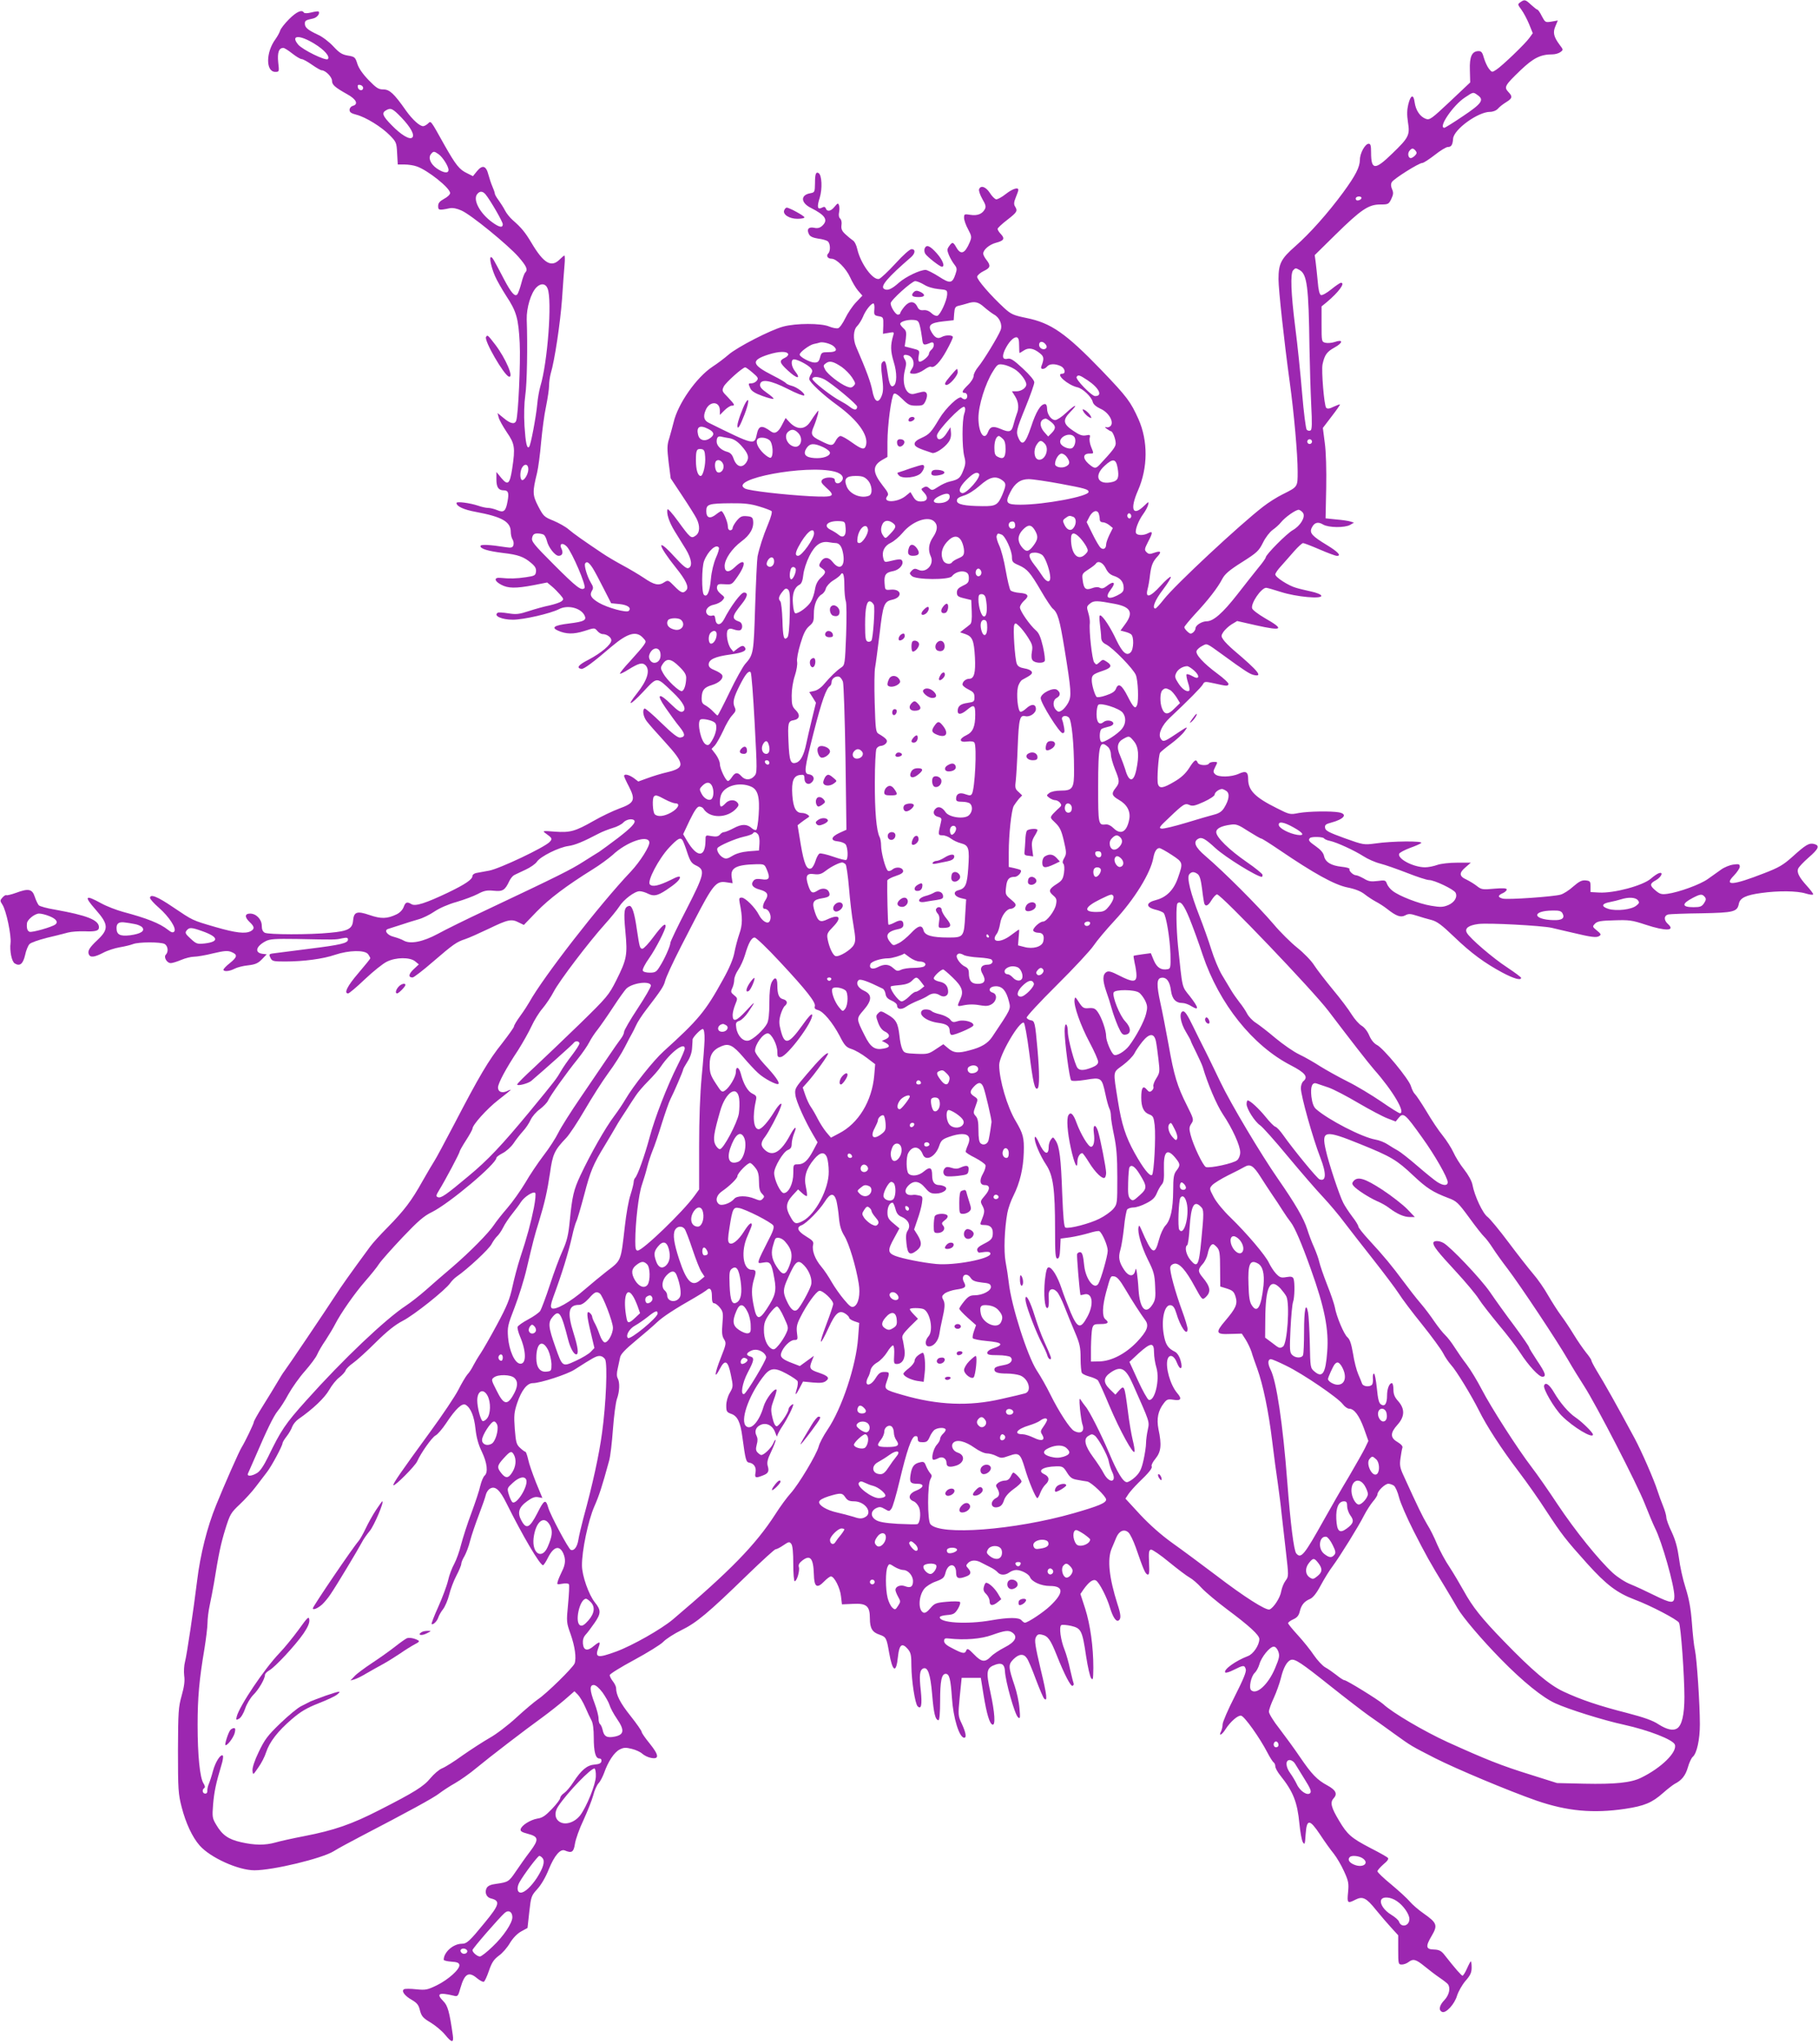 <?xml version="1.0" standalone="no"?>
<!DOCTYPE svg PUBLIC "-//W3C//DTD SVG 20010904//EN"
 "http://www.w3.org/TR/2001/REC-SVG-20010904/DTD/svg10.dtd">
<svg version="1.0" xmlns="http://www.w3.org/2000/svg"
 width="1139pt" height="1280pt" viewBox="0 0 1139 1280"
 preserveAspectRatio="xMidYMid meet">
<g transform="translate(0,1280) scale(0.1,-0.1)"
fill="#9c27b0" stroke="none">
<path d="M9525 12786 c-18 -13 -17 -14 7 -47 14 -19 35 -59 48 -90 l23 -57
-21 -29 c-25 -36 -170 -175 -207 -199 -27 -18 -28 -18 -47 6 -10 13 -24 43
-31 67 -9 34 -16 43 -33 43 -42 0 -58 -34 -55 -119 l2 -77 -126 -119 c-116
-109 -128 -118 -152 -109 -36 13 -63 53 -70 103 -7 54 -25 48 -40 -13 -8 -33
-9 -65 -2 -111 13 -81 6 -96 -99 -197 -108 -105 -132 -104 -132 8 0 42 -3 54
-15 54 -22 0 -55 -59 -55 -100 -1 -47 -26 -97 -105 -205 -95 -129 -208 -256
-299 -336 -90 -79 -106 -109 -106 -207 0 -64 35 -388 70 -642 27 -194 50 -455
50 -561 0 -99 2 -96 -94 -144 -35 -17 -90 -52 -122 -77 -149 -115 -549 -488
-621 -579 -25 -32 -50 -59 -54 -59 -24 0 -3 53 47 118 31 41 53 77 49 80 -4 4
-33 -22 -65 -57 -65 -71 -96 -79 -80 -19 5 18 12 58 15 88 8 61 17 84 48 117
26 29 19 36 -22 22 -27 -10 -35 -9 -48 4 -14 14 -13 20 11 67 30 56 29 68 -2
51 -28 -15 -69 -14 -75 2 -7 19 16 78 45 118 14 19 28 45 31 58 6 23 4 22 -27
-8 -70 -67 -88 -19 -36 99 62 142 63 309 3 445 -50 111 -71 139 -232 307 -223
231 -316 296 -470 327 -82 17 -96 23 -139 62 -87 80 -173 180 -170 197 2 9 20
25 41 35 42 20 46 33 17 70 -11 14 -20 31 -20 39 0 24 38 57 80 68 50 13 57
26 31 54 -12 12 -21 27 -21 33 0 5 27 31 60 56 63 49 67 56 49 85 -8 13 -7 27
5 56 9 21 16 42 16 47 0 19 -37 7 -79 -26 -25 -20 -52 -34 -60 -33 -9 2 -27
20 -40 41 -25 38 -57 49 -67 22 -3 -8 6 -35 20 -60 21 -36 25 -49 16 -65 -16
-30 -47 -42 -91 -35 -37 6 -39 5 -39 -19 0 -14 11 -46 25 -71 23 -44 24 -49
10 -83 -30 -70 -55 -80 -83 -32 -20 36 -26 37 -46 8 -13 -18 -13 -25 -1 -55 8
-19 23 -45 34 -59 17 -22 18 -29 7 -61 -20 -59 -34 -60 -105 -14 -35 22 -72
41 -82 41 -36 0 -123 -42 -166 -79 -47 -42 -73 -53 -94 -40 -26 16 21 71 169
199 27 24 29 50 3 50 -11 0 -53 -37 -101 -90 -45 -49 -91 -92 -102 -96 -38
-12 -116 95 -137 186 -5 25 -18 50 -28 55 -9 6 -30 23 -46 38 -23 21 -28 34
-25 58 3 17 -1 34 -8 40 -8 7 -11 22 -7 40 3 15 3 36 -1 45 -5 14 -9 12 -27
-10 -23 -29 -47 -34 -55 -11 -5 11 -11 12 -24 5 -29 -15 -33 4 -14 63 17 56
13 140 -7 153 -17 10 -23 -4 -23 -64 -1 -55 -2 -57 -30 -62 -62 -11 -60 -60 5
-92 91 -46 110 -76 69 -113 -14 -12 -28 -16 -50 -11 -35 7 -48 -10 -31 -42 7
-13 25 -21 57 -26 26 -3 53 -11 60 -17 17 -14 18 -61 3 -76 -15 -15 -3 -33 21
-33 31 0 91 -61 116 -116 12 -27 34 -65 49 -83 l28 -32 -40 -42 c-22 -23 -52
-68 -67 -99 -15 -31 -35 -60 -45 -63 -10 -3 -35 2 -57 11 -50 21 -207 21 -288
-1 -78 -21 -287 -128 -342 -176 -24 -21 -69 -55 -100 -75 -101 -67 -217 -232
-244 -349 -7 -27 -19 -72 -27 -99 -14 -42 -14 -64 -4 -150 l13 -101 73 -110
c40 -60 80 -124 89 -142 23 -46 21 -89 -6 -107 -28 -20 -33 -15 -111 92 -34
47 -63 79 -65 73 -8 -25 10 -80 45 -137 20 -32 51 -83 70 -113 36 -60 43 -108
16 -118 -12 -5 -36 15 -89 73 -113 124 -106 75 11 -71 62 -77 82 -120 66 -139
-20 -24 -33 -20 -76 24 -37 38 -40 39 -62 25 -35 -24 -64 -18 -128 26 -33 22
-94 58 -135 80 -41 22 -97 55 -125 74 -121 81 -179 122 -212 150 -19 17 -63
41 -96 55 -58 23 -63 29 -95 90 -36 70 -37 89 -7 210 7 30 19 116 25 190 7 74
20 176 31 225 10 50 19 108 19 130 0 22 5 56 10 75 25 82 60 317 71 465 6 88
13 186 16 218 3 31 2 57 -1 57 -3 0 -16 -11 -30 -25 -52 -52 -100 -24 -176
104 -40 67 -63 95 -118 143 -17 15 -39 42 -48 60 -9 18 -28 47 -40 64 -13 17
-24 36 -24 42 0 6 -7 26 -15 44 -8 18 -19 52 -25 74 -14 56 -37 64 -71 23
l-26 -32 -36 18 c-49 23 -71 51 -142 176 -91 163 -84 153 -104 135 -10 -9 -23
-16 -30 -16 -22 0 -67 41 -107 97 -75 107 -103 133 -142 133 -31 0 -44 9 -92
58 -37 38 -62 74 -71 102 -13 42 -17 45 -59 52 -37 6 -54 17 -92 58 -25 27
-69 61 -97 73 -64 30 -81 45 -81 69 0 19 5 22 51 32 25 5 46 32 35 44 -3 2
-23 0 -46 -6 -23 -6 -42 -6 -46 -1 -12 21 -46 6 -93 -41 -27 -27 -53 -60 -56
-72 -4 -13 -17 -36 -29 -53 -61 -82 -62 -205 -1 -205 24 0 25 1 18 60 -6 60 4
90 32 90 7 0 32 -16 56 -35 24 -19 51 -35 59 -35 8 0 37 -16 64 -35 27 -19 55
-35 61 -35 24 0 65 -42 65 -65 0 -26 17 -41 97 -86 56 -31 70 -62 33 -72 -11
-3 -20 -14 -20 -25 0 -15 11 -22 42 -30 59 -15 158 -76 210 -129 40 -41 43
-46 46 -113 l4 -70 43 0 c23 0 57 -5 76 -12 68 -23 209 -135 209 -167 0 -9
-17 -25 -38 -36 -27 -15 -37 -26 -37 -45 0 -26 5 -28 71 -14 21 4 46 -1 75
-14 60 -26 292 -216 357 -290 52 -60 60 -80 43 -98 -6 -5 -17 -36 -25 -68 -9
-33 -20 -64 -26 -70 -15 -15 -38 12 -81 93 -68 130 -74 141 -83 141 -12 0 1
-62 25 -118 11 -26 43 -82 70 -124 65 -98 77 -141 85 -296 6 -121 -9 -452 -22
-486 -9 -25 -36 -19 -78 16 l-39 32 7 -27 c3 -15 27 -57 51 -93 50 -73 54 -95
34 -228 -15 -97 -27 -108 -68 -59 l-31 38 0 -46 c0 -50 13 -69 46 -69 28 0 34
-16 24 -68 -11 -63 -24 -74 -65 -56 -19 8 -45 14 -57 14 -13 0 -41 6 -63 14
-51 17 -135 28 -135 17 0 -21 44 -42 121 -56 166 -31 219 -62 219 -126 0 -16
5 -38 12 -48 6 -10 8 -26 4 -36 -5 -14 -14 -16 -47 -11 -101 16 -159 19 -159
7 0 -17 45 -31 140 -43 97 -11 132 -24 178 -63 25 -21 32 -34 30 -54 -3 -24
-8 -27 -63 -35 -60 -9 -102 -10 -160 -4 -42 4 -39 -20 5 -43 43 -23 90 -24
202 -3 l86 17 29 -24 c16 -13 39 -37 53 -53 23 -27 23 -29 6 -42 -10 -7 -44
-18 -75 -25 -31 -6 -88 -22 -128 -35 -61 -20 -79 -22 -129 -14 -31 5 -61 7
-65 4 -31 -19 24 -44 94 -44 68 0 236 39 289 66 53 28 134 9 159 -37 17 -32 0
-41 -98 -53 -90 -11 -111 -25 -68 -44 51 -23 98 -24 165 -3 65 21 65 21 82 1
9 -11 24 -20 33 -20 27 0 55 -20 55 -39 0 -26 -64 -80 -142 -121 -65 -33 -79
-52 -46 -58 15 -3 72 39 191 141 99 83 153 99 195 54 21 -22 21 -24 5 -47 -9
-14 -48 -58 -85 -99 -38 -40 -66 -76 -64 -79 3 -2 27 9 53 26 65 40 87 46 107
27 31 -32 12 -94 -54 -177 -67 -84 -44 -78 39 10 91 97 82 97 184 0 70 -66 93
-112 62 -124 -12 -5 -32 9 -69 45 -79 78 -98 68 -36 -21 28 -40 66 -93 86
-117 38 -47 39 -64 6 -69 -15 -2 -47 22 -119 92 -53 52 -101 93 -105 90 -15
-10 -8 -51 14 -80 12 -16 61 -72 110 -125 130 -143 133 -166 18 -194 -36 -8
-91 -25 -123 -37 l-58 -21 -29 22 c-30 21 -60 28 -60 12 0 -4 14 -35 31 -67
42 -83 34 -102 -63 -137 -40 -15 -111 -49 -158 -76 -116 -66 -147 -75 -244
-68 -72 6 -79 5 -61 -8 46 -33 47 -36 29 -56 -31 -34 -314 -168 -379 -180 -33
-6 -70 -13 -82 -15 -13 -3 -23 -11 -23 -18 0 -22 -44 -52 -154 -105 -139 -66
-204 -87 -228 -72 -28 17 -38 13 -49 -18 -7 -18 -24 -36 -45 -46 -59 -28 -96
-29 -169 -4 -79 27 -98 20 -103 -35 -4 -51 -32 -66 -144 -76 -128 -13 -385
-12 -409 0 -13 7 -19 21 -19 44 0 40 -35 76 -73 76 -35 0 -35 -23 -2 -54 30
-28 31 -42 6 -56 -34 -18 -94 -11 -222 26 -147 43 -138 39 -266 125 -97 66
-143 84 -143 57 0 -7 25 -35 55 -61 65 -57 114 -132 96 -150 -8 -8 -18 -5 -38
11 -52 41 -130 72 -283 113 -40 11 -103 35 -137 54 -100 55 -109 45 -34 -40
82 -93 83 -123 11 -191 -49 -46 -62 -67 -54 -88 9 -23 35 -20 91 9 26 14 73
29 103 34 30 5 68 14 83 20 36 14 172 14 198 1 21 -12 26 -49 8 -67 -15 -15 6
-53 31 -53 10 0 39 9 65 20 26 11 62 20 80 20 18 0 73 9 120 21 72 17 93 18
116 8 39 -16 36 -31 -11 -69 -22 -17 -40 -36 -40 -41 0 -14 38 -11 70 6 15 8
53 18 84 21 45 5 63 13 87 38 l30 31 -26 3 c-52 7 -42 47 19 79 26 14 59 16
196 14 240 -5 242 -5 282 4 31 6 38 5 38 -8 0 -22 -46 -33 -240 -57 -91 -12
-186 -24 -211 -27 -44 -5 -46 -6 -35 -29 10 -22 17 -24 91 -24 117 0 239 16
314 42 87 29 187 31 207 4 8 -11 14 -23 14 -26 0 -3 -34 -45 -75 -93 -69 -80
-92 -127 -64 -127 6 0 54 40 105 89 52 49 114 99 138 110 56 28 144 29 177 2
l23 -19 -33 -31 c-32 -30 -34 -51 -6 -51 7 0 65 44 127 98 129 111 148 124
202 142 22 7 89 37 150 66 120 58 141 62 187 38 l31 -15 81 84 c79 81 185 161
352 265 44 27 99 68 123 89 87 82 221 128 230 81 5 -24 -57 -122 -115 -184
-195 -205 -550 -662 -637 -819 -9 -16 -34 -55 -56 -85 -22 -30 -40 -60 -40
-67 0 -6 -34 -53 -74 -105 -84 -104 -146 -210 -300 -506 -58 -111 -114 -215
-124 -230 -10 -15 -44 -73 -76 -129 -67 -120 -112 -180 -218 -288 -44 -44 -93
-98 -109 -120 -126 -171 -183 -252 -215 -302 -65 -100 -305 -456 -324 -480 -6
-7 -26 -39 -44 -70 -19 -32 -59 -98 -90 -147 -31 -49 -56 -94 -56 -100 0 -10
-55 -124 -75 -156 -15 -22 -111 -240 -161 -364 -56 -137 -99 -308 -119 -473
-23 -186 -64 -462 -76 -508 -6 -22 -8 -61 -5 -86 5 -34 0 -69 -16 -126 -20
-71 -22 -100 -23 -343 0 -245 2 -272 23 -354 26 -101 67 -189 113 -241 67 -76
242 -155 343 -155 117 0 423 74 496 119 25 16 101 57 170 93 300 156 458 242
493 270 21 16 65 45 99 64 33 19 93 61 132 94 81 67 305 239 416 319 41 30
103 79 137 108 l62 54 21 -21 c12 -12 33 -47 47 -79 13 -31 31 -68 39 -83 9
-16 14 -56 14 -106 0 -90 11 -132 35 -132 10 0 15 -7 13 -17 -2 -13 -15 -19
-43 -21 -47 -4 -82 -33 -132 -109 -18 -29 -45 -60 -58 -69 -14 -9 -25 -23 -25
-31 0 -8 -23 -39 -52 -69 -40 -42 -60 -56 -90 -60 -46 -8 -101 -43 -106 -67
-3 -12 8 -19 43 -28 70 -18 73 -35 17 -110 -27 -35 -67 -92 -90 -126 -44 -65
-48 -67 -124 -78 -33 -4 -51 -12 -59 -26 -14 -27 -2 -58 26 -65 61 -15 56 -38
-39 -153 -94 -115 -111 -131 -143 -131 -53 0 -113 -53 -113 -100 0 -5 21 -10
47 -12 35 -2 49 -7 51 -20 5 -26 -68 -92 -141 -128 -60 -29 -70 -31 -130 -25
-36 4 -70 4 -76 0 -18 -11 5 -42 50 -67 32 -19 42 -31 50 -65 10 -37 19 -48
68 -77 31 -19 71 -53 89 -75 42 -52 56 -53 49 -4 -21 148 -32 187 -60 214 -46
47 -27 56 65 34 26 -7 28 -4 43 49 26 90 52 104 104 60 17 -14 36 -24 42 -22
6 2 20 33 32 68 18 52 30 71 62 95 23 16 54 52 70 80 19 31 45 58 70 72 l40
22 11 100 c11 97 13 102 50 143 24 26 53 75 73 126 35 85 72 128 100 116 43
-18 55 -11 63 41 4 28 28 96 54 150 25 55 53 125 61 155 7 30 23 64 33 75 11
11 26 41 35 65 25 71 63 129 97 146 25 13 38 14 77 4 25 -6 55 -20 66 -31 12
-10 35 -22 53 -25 54 -11 51 17 -7 89 -28 34 -51 67 -51 74 0 6 -31 51 -70
100 -64 80 -90 131 -90 174 0 9 -9 28 -20 42 -11 14 -20 31 -20 39 0 7 69 50
153 95 83 45 166 96 182 113 17 18 68 51 113 73 96 47 167 106 413 345 92 89
172 162 178 162 7 0 29 11 49 25 34 23 38 24 50 8 8 -11 12 -54 12 -125 0 -59
4 -108 9 -108 14 0 33 67 26 89 -4 13 2 25 21 40 50 39 70 16 73 -86 2 -80 19
-92 66 -43 16 16 34 30 41 30 21 0 58 -73 63 -125 l6 -50 67 3 c87 5 108 -13
108 -91 0 -62 15 -87 61 -102 40 -14 44 -21 59 -110 22 -125 45 -136 56 -26 8
74 25 88 61 47 20 -24 23 -38 23 -109 1 -91 23 -234 39 -250 23 -23 29 9 20
97 -11 97 -7 131 16 140 28 10 44 -35 55 -162 10 -120 20 -162 40 -162 6 0 10
49 10 119 0 126 9 171 35 171 23 0 31 -33 39 -150 8 -126 46 -250 77 -250 16
0 10 33 -15 87 -24 50 -24 54 -13 170 l12 118 60 0 60 0 17 -106 c20 -122 38
-181 56 -187 20 -6 15 74 -13 203 -29 132 -25 153 33 173 38 13 56 1 58 -40 3
-66 62 -274 82 -290 13 -12 15 -5 9 57 -3 39 -17 102 -30 140 -40 119 -41 132
-8 166 35 35 65 37 85 6 9 -12 34 -72 56 -132 23 -61 46 -114 51 -119 23 -25
19 18 -21 182 -35 149 -40 183 -30 201 9 18 17 21 38 16 38 -8 54 -32 92 -127
48 -121 89 -200 100 -193 6 4 9 9 7 13 -2 4 -12 43 -22 87 -9 44 -25 100 -35
125 -25 61 -36 145 -21 155 7 4 35 1 63 -5 62 -15 69 -29 93 -192 10 -65 24
-126 31 -135 12 -16 13 -7 14 65 0 130 -19 269 -51 370 l-30 92 19 28 c35 49
61 67 79 56 21 -13 68 -105 87 -169 18 -60 39 -91 54 -81 17 10 15 37 -7 103
-52 164 -65 280 -36 348 8 19 21 50 29 69 18 42 50 55 76 31 11 -10 31 -52 46
-94 48 -139 59 -164 73 -169 11 -4 13 11 10 74 -3 65 -1 79 12 82 8 1 59 -33
113 -78 54 -44 112 -88 129 -97 17 -9 51 -38 75 -65 25 -27 97 -87 161 -135
137 -102 201 -160 201 -185 0 -38 -38 -95 -72 -107 -76 -29 -153 -84 -142
-102 3 -5 27 2 54 16 60 30 67 31 75 4 5 -15 -15 -63 -69 -170 -42 -82 -76
-161 -76 -175 0 -14 -5 -34 -10 -45 -18 -33 7 -21 28 14 31 48 78 89 98 85 21
-4 117 -139 164 -230 16 -31 34 -59 40 -63 5 -3 10 -14 10 -24 0 -10 14 -36
31 -57 81 -101 107 -166 120 -302 5 -51 14 -102 21 -115 12 -20 14 -15 18 48
7 98 24 98 91 -2 28 -43 67 -97 86 -120 18 -23 47 -72 64 -110 28 -61 30 -75
25 -130 -7 -69 -4 -73 46 -47 45 23 68 12 128 -63 30 -37 74 -88 98 -114 l42
-46 0 -92 c0 -88 1 -91 23 -91 12 0 31 7 41 15 30 23 47 18 101 -26 28 -23 70
-55 95 -72 25 -17 48 -35 52 -41 17 -24 7 -67 -22 -98 -33 -34 -39 -65 -14
-75 24 -9 78 50 93 103 8 25 31 66 52 91 31 35 39 52 39 84 0 21 -2 39 -5 39
-2 0 -13 -20 -24 -45 -11 -25 -24 -45 -28 -45 -7 1 -44 42 -116 134 -18 22
-32 29 -63 30 -51 1 -54 19 -14 86 39 66 33 81 -51 140 -32 22 -71 56 -86 74
-15 18 -67 66 -115 106 -49 40 -88 77 -88 84 0 6 17 25 37 43 26 21 35 35 28
41 -5 6 -55 34 -110 62 -119 62 -144 84 -195 170 -50 83 -58 115 -35 140 26
28 15 52 -38 81 -65 35 -98 69 -173 179 -35 52 -94 132 -129 178 -36 45 -65
93 -65 105 0 12 14 51 31 87 16 35 36 91 44 123 15 63 37 105 62 114 25 10 67
-19 249 -164 93 -74 201 -157 239 -184 39 -27 111 -78 160 -114 111 -80 106
-76 256 -153 130 -66 461 -205 636 -266 192 -66 355 -81 556 -51 119 18 167
38 235 98 28 25 62 51 74 58 44 22 68 52 83 104 8 29 22 58 30 65 26 21 45
109 45 204 0 127 -19 412 -31 466 -6 24 -14 101 -19 170 -7 92 -18 150 -40
220 -17 52 -35 135 -41 185 -9 64 -21 110 -45 162 -19 39 -34 80 -34 92 0 11
-9 44 -21 73 -12 29 -27 71 -34 93 -23 72 -100 248 -144 330 -111 206 -188
343 -235 419 -20 33 -36 64 -36 69 0 5 -15 27 -34 50 -18 23 -53 73 -76 111
-23 38 -59 92 -80 120 -21 28 -57 85 -81 126 -23 41 -65 102 -94 135 -28 33
-98 122 -154 197 -56 75 -115 146 -130 158 -31 21 -83 133 -96 203 -4 22 -26
62 -52 95 -25 31 -55 80 -67 107 -13 28 -43 75 -67 105 -25 30 -71 99 -102
152 -32 53 -65 102 -73 109 -7 6 -18 28 -24 48 -12 44 -174 240 -214 259 -17
9 -35 30 -47 58 -11 27 -31 52 -48 62 -16 9 -44 41 -63 71 -18 30 -71 100
-117 155 -46 56 -99 124 -117 152 -18 29 -66 78 -106 110 -40 32 -107 98 -148
147 -98 115 -308 325 -427 427 -66 56 -80 90 -45 109 22 12 44 -1 107 -59 62
-57 261 -180 291 -180 2 0 4 6 4 13 0 6 -45 43 -99 80 -110 76 -191 155 -191
187 0 23 31 39 92 47 32 5 48 -1 109 -41 40 -25 76 -46 81 -46 5 0 57 -33 116
-73 212 -144 341 -216 423 -233 50 -10 85 -24 109 -43 19 -15 51 -36 70 -46
19 -10 51 -30 71 -46 57 -45 85 -55 113 -40 20 11 32 11 72 -2 27 -9 69 -21
93 -27 34 -9 64 -31 140 -104 108 -104 193 -166 305 -226 72 -38 116 -50 116
-32 0 4 -39 33 -87 65 -88 57 -235 183 -253 217 -15 28 11 47 72 55 62 8 397
-10 460 -24 23 -6 81 -19 128 -30 121 -29 153 -33 170 -21 13 8 10 14 -15 34
-29 24 -29 25 -12 43 14 15 37 19 120 21 93 3 111 1 196 -27 127 -42 190 -40
141 4 -27 24 -26 53 3 60 12 2 105 6 207 7 202 4 224 9 234 59 7 37 44 55 140
68 107 15 224 14 279 -3 26 -8 47 -10 47 -5 0 5 -17 28 -39 52 -48 53 -64 83
-56 107 3 10 33 42 65 70 65 56 73 76 36 86 -32 8 -53 -5 -135 -79 -59 -53
-87 -69 -178 -104 -197 -77 -255 -81 -190 -15 20 21 37 46 37 56 0 16 -6 18
-41 13 -22 -3 -57 -17 -77 -32 -20 -14 -58 -41 -83 -59 -48 -34 -180 -82 -252
-92 -37 -5 -48 -2 -75 21 -38 32 -37 43 4 65 33 19 48 54 17 43 -10 -3 -33
-19 -50 -34 -51 -44 -231 -92 -324 -87 l-54 3 0 35 c0 32 -3 35 -31 38 -23 2
-40 -6 -77 -38 -25 -23 -61 -46 -79 -51 -45 -13 -332 -33 -363 -25 -32 8 -32
20 0 34 14 6 25 17 25 23 0 8 -22 10 -79 5 -72 -7 -80 -5 -107 16 -16 13 -46
31 -66 41 -47 21 -48 42 -5 78 l32 28 -85 0 c-49 0 -102 -6 -125 -14 -22 -8
-56 -15 -76 -15 -73 0 -175 53 -163 85 3 7 33 23 67 36 34 12 66 26 71 31 17
14 -182 13 -289 -3 -69 -9 -73 -9 -190 33 -99 36 -121 47 -123 65 -3 18 4 24
39 33 81 22 104 53 48 64 -49 9 -189 7 -252 -4 -55 -11 -58 -10 -139 31 -135
67 -178 111 -178 181 0 46 -14 54 -58 34 -48 -22 -129 -23 -149 -3 -13 13 -13
18 1 46 16 31 16 31 -8 31 -14 0 -28 -4 -31 -10 -10 -16 -65 -12 -71 5 -10 25
-21 18 -54 -34 -22 -34 -51 -61 -93 -85 -69 -41 -93 -45 -102 -15 -8 24 3 179
13 196 4 6 34 31 68 56 34 25 72 60 85 78 25 35 24 35 -63 -23 -66 -44 -73
-45 -88 -18 -14 27 11 81 59 126 114 107 197 191 207 209 10 19 14 19 70 7 81
-18 86 -19 91 -5 2 6 -29 36 -69 65 -88 65 -140 122 -131 143 3 9 19 23 35 31
32 17 24 20 128 -55 134 -98 169 -120 192 -126 64 -16 35 21 -122 154 -28 24
-58 54 -66 67 -14 20 -14 25 1 48 10 14 32 35 51 47 l35 21 119 -27 c166 -37
180 -26 55 45 -41 24 -77 51 -80 61 -10 31 57 129 88 129 7 0 48 -12 92 -26
96 -31 261 -46 253 -23 -3 8 -31 19 -64 26 -32 7 -75 17 -94 23 -47 13 -130
66 -130 84 0 7 17 32 38 54 20 23 57 64 81 92 24 27 49 50 55 50 6 0 53 -18
104 -40 51 -22 99 -40 108 -40 30 0 7 25 -60 66 -96 58 -113 77 -98 109 16 34
39 41 72 21 34 -20 135 -21 169 -2 l24 14 -22 7 c-12 4 -52 10 -89 13 l-67 7
4 190 c2 114 -1 227 -9 283 l-12 93 55 72 c31 40 54 73 52 75 -1 2 -19 -5 -39
-14 -26 -13 -39 -15 -47 -7 -13 13 -31 233 -23 272 13 60 27 79 76 106 54 30
54 53 0 34 -18 -6 -44 -8 -57 -5 -25 6 -25 8 -25 117 l0 111 32 26 c75 63 119
122 89 122 -4 0 -32 -18 -60 -41 -28 -23 -57 -39 -65 -36 -9 4 -16 32 -20 84
-4 43 -10 98 -13 122 l-6 44 130 128 c160 157 207 189 280 189 51 0 54 2 70
35 13 28 14 39 5 60 -8 18 -9 32 -2 45 11 20 169 120 191 120 8 0 43 23 78 50
35 28 72 50 82 50 22 0 30 13 33 52 4 58 156 168 231 168 19 0 39 8 50 20 10
12 34 30 52 41 39 24 41 35 12 65 -27 29 -20 41 78 135 81 77 125 99 201 99
15 0 37 6 48 14 19 14 19 15 -4 45 -38 51 -44 78 -27 117 l15 36 -40 -7 c-38
-6 -39 -5 -60 34 -11 23 -24 41 -28 41 -4 0 -21 14 -39 30 -36 34 -42 35 -68
16z m-7555 -260 c64 -39 99 -81 84 -96 -13 -13 -160 59 -186 91 -50 60 8 63
102 5z m305 -276 c0 -22 -29 -18 -33 3 -3 14 1 18 15 15 10 -2 18 -10 18 -18z
m6983 -46 c42 -29 25 -53 -92 -131 -59 -40 -112 -73 -117 -73 -41 0 54 140
128 189 54 36 52 36 81 15z m-6743 -140 c59 -62 84 -109 68 -125 -16 -16 -70
16 -130 78 -56 57 -63 76 -35 92 30 18 42 12 97 -45z m6354 -208 c9 -11 8 -18
-4 -30 -9 -9 -21 -16 -26 -16 -16 0 -22 29 -9 45 15 19 24 19 39 1z m-6122
-21 c26 -18 63 -76 63 -99 0 -23 -30 -20 -73 9 -40 28 -56 67 -37 90 15 19 20
19 47 0z m295 -252 c29 -35 108 -171 108 -187 0 -24 -22 -20 -67 13 -77 56
-122 141 -93 176 16 20 34 19 52 -2z m5488 -22 c0 -12 -28 -22 -34 -12 -3 5
-3 11 1 15 9 9 33 7 33 -3z m-389 -451 c48 -26 58 -103 63 -485 2 -115 7 -278
11 -361 6 -116 5 -153 -4 -159 -7 -4 -18 -2 -24 4 -6 6 -19 109 -29 228 -10
120 -29 306 -43 413 -27 213 -32 339 -13 358 15 15 15 15 39 2z m-2352 -92
c21 -14 59 -25 91 -28 54 -5 55 -6 54 -35 -2 -37 -42 -125 -61 -132 -8 -3 -25
4 -38 17 -15 14 -33 20 -49 18 -20 -2 -30 3 -39 22 -18 37 -50 37 -81 0 -14
-17 -26 -36 -26 -41 0 -5 -7 -9 -15 -9 -14 0 -45 48 -45 71 0 19 133 139 154
139 10 0 35 -10 55 -22z m-2358 -25 c29 -74 0 -463 -46 -613 -7 -25 -16 -74
-19 -110 -7 -77 -41 -259 -51 -268 -14 -14 -22 25 -29 131 -4 70 -2 142 5 192
11 73 15 310 9 475 -2 71 26 166 61 201 28 28 58 24 70 -8z m2736 -117 c21
-18 48 -38 60 -45 35 -18 55 -64 42 -98 -15 -39 -108 -192 -141 -231 -15 -18
-28 -43 -28 -55 0 -13 -15 -38 -35 -57 -38 -37 -43 -50 -20 -50 8 0 15 -9 15
-20 0 -21 -19 -27 -36 -10 -15 15 -99 -64 -140 -133 -50 -84 -62 -97 -111
-119 -28 -12 -43 -25 -43 -37 0 -17 18 -27 110 -57 19 -6 76 31 102 67 13 17
18 38 16 60 l-3 34 -24 -37 c-26 -43 -61 -52 -61 -15 1 30 157 194 172 179 7
-7 7 -20 -1 -43 -14 -41 -14 -207 0 -265 10 -37 9 -52 -6 -89 -18 -48 -30 -58
-85 -70 -19 -4 -51 -19 -72 -33 -35 -23 -40 -24 -56 -9 -13 12 -22 13 -35 5
-18 -9 -18 -11 3 -33 29 -31 20 -55 -20 -55 -23 0 -35 7 -48 29 l-18 30 -32
-26 c-55 -42 -148 -41 -112 2 9 11 3 24 -29 64 -65 83 -66 124 -6 160 l35 20
0 93 c0 103 24 286 40 302 7 7 24 -4 53 -32 37 -37 48 -42 87 -42 41 0 46 3
59 30 18 41 8 64 -24 56 -14 -3 -36 -9 -48 -12 -50 -12 -79 62 -58 147 10 38
10 51 0 68 -16 25 -8 35 21 26 31 -10 44 -52 25 -81 -20 -31 -19 -34 13 -34
15 0 43 11 62 25 18 13 37 22 42 19 19 -12 58 28 97 99 23 41 41 80 41 86 0
14 -45 15 -70 1 -25 -14 -43 -5 -64 31 -25 42 -8 58 75 67 l64 7 3 42 c3 37 7
44 30 49 15 3 38 10 52 14 46 15 70 10 107 -24z m-689 -13 c-3 -34 -1 -38 27
-43 29 -5 30 -7 29 -58 l-2 -52 36 6 c33 6 35 6 28 -17 -18 -61 -17 -97 3
-164 22 -70 21 -137 -1 -151 -17 -11 -27 10 -37 80 -11 75 -16 85 -33 68 -9
-9 -9 -33 -1 -94 8 -65 7 -90 -3 -116 -21 -53 -46 -39 -59 33 -10 52 -36 123
-101 273 -21 48 -18 107 6 130 10 10 27 36 36 57 16 41 51 85 66 85 5 0 8 -17
6 -37z m285 -103 c5 -19 11 -55 14 -78 5 -45 8 -47 56 -27 22 9 24 -27 2 -45
-8 -7 -15 -18 -15 -25 0 -17 -50 -56 -61 -49 -6 3 -7 20 -3 38 6 33 5 33 -41
45 l-47 12 7 47 c5 41 3 51 -14 66 -12 11 -21 23 -21 28 0 14 42 27 80 25 30
-2 35 -6 43 -37z m622 -123 c0 -26 1 -47 3 -47 1 0 14 7 27 16 29 19 60 14 99
-17 27 -21 29 -34 10 -83 -8 -21 19 -21 36 -1 15 18 50 19 85 3 27 -12 35 -48
10 -48 -46 0 34 -71 95 -85 33 -7 88 -59 96 -91 4 -16 21 -30 48 -43 51 -22
86 -81 65 -107 -7 -8 -19 -12 -28 -9 -11 3 -10 0 3 -10 11 -8 23 -15 26 -15
11 0 30 -49 30 -76 0 -22 -19 -46 -102 -135 -24 -25 -32 -24 -70 9 -36 33 -33
62 7 62 29 0 29 -2 11 42 -8 19 -12 45 -9 56 5 20 2 21 -24 16 -22 -4 -40 2
-78 28 -65 43 -69 68 -19 119 53 54 32 49 -27 -6 -26 -25 -57 -45 -68 -45 -25
0 -51 36 -51 72 0 17 -5 28 -13 28 -27 0 -56 -47 -87 -142 -35 -104 -55 -123
-78 -73 -18 40 -16 50 43 195 30 74 55 144 55 156 0 13 -27 45 -72 87 -56 52
-76 65 -94 61 -32 -8 -38 11 -19 54 23 49 55 83 75 80 11 -3 15 -16 15 -51z
m-1162 -5 c27 -24 15 -37 -33 -37 -41 0 -44 -2 -52 -32 -7 -27 -14 -33 -35
-33 -27 0 -93 35 -93 50 0 15 61 60 88 66 15 3 32 7 37 9 18 7 70 -7 88 -23z
m1327 13 c9 -11 10 -19 3 -26 -14 -14 -43 0 -43 22 0 23 23 25 40 4z m-1612
-62 c2 -7 -8 -18 -22 -24 -36 -17 -33 -30 19 -78 59 -55 87 -57 45 -4 -24 31
-27 73 -5 73 22 0 88 -35 105 -55 11 -13 11 -21 2 -36 -7 -10 -12 -25 -12 -32
0 -19 88 -101 177 -165 127 -93 194 -186 179 -248 -9 -33 -24 -30 -89 16 -30
22 -62 40 -71 40 -9 0 -23 -14 -31 -31 -18 -33 -27 -33 -96 2 -57 28 -62 40
-40 90 10 24 21 58 25 74 6 29 5 29 -9 10 -9 -11 -26 -36 -38 -55 -34 -52 -84
-53 -131 -3 l-24 26 -22 -42 c-23 -47 -45 -60 -69 -43 -59 43 -78 39 -90 -19
-14 -67 -16 -67 -301 74 -30 15 -36 39 -19 79 24 59 89 57 89 -2 l0 -28 29 29
c16 16 37 29 45 29 23 0 20 6 -23 52 -39 39 -39 42 -26 69 14 26 118 119 134
119 4 0 25 -15 47 -34 34 -29 37 -35 25 -50 -7 -9 -22 -16 -32 -16 -22 0 -22
-1 -8 -32 7 -16 30 -31 75 -47 36 -13 67 -21 70 -18 3 3 -15 19 -41 37 -34 24
-45 37 -43 53 5 36 64 27 173 -28 52 -27 99 -45 103 -41 10 11 -47 54 -80 61
-15 4 -30 11 -34 16 -3 5 -40 27 -82 48 -134 68 -140 95 -28 131 66 21 117 22
124 3z m336 -81 c21 -15 50 -44 64 -65 22 -34 24 -40 10 -53 -11 -12 -20 -13
-43 -4 -43 17 -119 76 -135 105 -13 25 -13 28 5 41 23 17 47 11 99 -24z m1082
-13 c35 -21 74 -72 74 -96 0 -21 -31 -43 -61 -43 l-29 0 20 -32 c22 -36 25
-74 10 -110 -5 -13 -14 -42 -20 -65 -12 -49 -25 -53 -85 -27 -44 18 -62 13
-75 -21 -23 -60 -60 -5 -60 88 0 78 43 216 91 292 28 45 32 47 65 42 19 -3 51
-16 70 -28z m458 -70 c72 -48 97 -99 47 -99 -22 0 -125 106 -116 120 9 15 18
13 69 -21z m-1650 6 c46 -24 206 -157 206 -171 0 -23 -17 -24 -45 -2 -15 12
-43 29 -62 39 -53 27 -173 121 -173 136 0 18 38 16 74 -2z m1420 -266 c32 -25
33 -42 4 -71 l-21 -21 -24 27 c-34 39 -30 80 8 85 4 1 18 -8 33 -20z m-2146
-45 c38 -19 41 -38 7 -60 -31 -20 -63 -10 -71 22 -13 52 10 66 64 38z m562
-24 c37 -37 16 -100 -29 -85 -40 12 -60 64 -36 89 22 21 41 20 65 -4z m1730
-25 c15 -18 5 -64 -16 -72 -20 -7 -63 12 -70 32 -15 38 59 73 86 40z m-2158
-9 c25 -5 47 -19 71 -45 45 -50 53 -75 33 -106 -27 -40 -63 -28 -81 26 -8 23
-20 35 -39 40 -38 10 -66 38 -66 64 0 27 9 36 29 31 9 -2 32 -7 53 -10z m1710
-3 c13 -11 18 -30 18 -65 0 -53 -14 -67 -49 -48 -17 8 -21 20 -21 58 0 41 12
72 29 72 2 0 13 -7 23 -17z m-1460 -10 c20 -18 26 -97 7 -109 -6 -3 -26 9 -45
27 -35 34 -51 69 -39 88 10 17 56 13 77 -6z m3398 -8 c0 -8 -7 -15 -15 -15 -8
0 -15 7 -15 15 0 8 7 15 15 15 8 0 15 -7 15 -15z m-1676 -11 c33 -32 5 -108
-37 -102 -28 4 -35 59 -12 94 18 28 28 30 49 8z m-1386 -24 c23 -11 42 -26 42
-35 0 -21 -45 -37 -98 -33 -57 4 -73 25 -49 62 21 31 46 33 105 6z m-740 -60
c4 -49 -13 -120 -28 -120 -18 0 -30 39 -30 98 0 65 5 74 35 70 16 -2 21 -12
23 -48z m2266 -2 c21 -30 20 -45 -5 -58 -26 -14 -69 -5 -69 15 0 28 23 65 41
65 10 0 25 -10 33 -22z m-2153 -45 c10 -27 -12 -59 -35 -50 -16 6 -23 57 -9
71 13 12 36 2 44 -21z m2471 -23 c10 -58 3 -78 -30 -87 -93 -24 -123 36 -51
101 52 48 71 44 81 -14z m-3692 -8 c0 -31 -27 -75 -41 -67 -12 8 -12 52 1 76
16 29 40 24 40 -9z m1920 -15 c49 -13 65 -42 36 -66 -17 -14 -36 -7 -36 15 0
19 -63 19 -79 0 -10 -12 -5 -21 23 -47 64 -57 54 -63 -96 -56 -165 9 -384 34
-410 48 -110 59 385 152 562 106z m903 -13 c18 -18 -80 -130 -106 -121 -26 8
-16 39 27 82 43 42 65 53 79 39z m-698 -39 c29 -29 35 -89 9 -99 -50 -19 -119
9 -139 57 -20 49 -5 67 56 67 40 0 55 -5 74 -25z m843 -1 c27 -19 27 -30 2
-91 -28 -65 -41 -73 -124 -72 -115 1 -161 11 -161 34 0 14 11 22 43 32 26 7
67 33 100 62 62 55 99 64 140 35z m366 -23 c156 -29 176 -35 176 -51 0 -28
-277 -80 -427 -80 -89 0 -98 11 -63 79 28 56 64 81 115 81 24 0 113 -13 199
-29z m-694 -81 c0 -24 -28 -40 -69 -40 -41 0 -40 22 2 43 45 22 67 21 67 -3z
m-1194 -61 c38 -11 73 -25 78 -29 5 -6 -4 -39 -22 -82 -31 -74 -55 -149 -66
-203 -3 -16 -10 -157 -15 -311 -9 -297 -10 -302 -63 -362 -15 -18 -60 -98 -98
-178 -38 -79 -72 -144 -74 -144 -3 0 -16 12 -29 26 -13 14 -35 31 -48 38 -19
10 -24 19 -23 49 2 46 16 64 65 78 45 14 72 40 64 61 -4 9 -24 22 -46 31 -28
11 -39 21 -39 36 0 32 40 50 135 63 86 12 111 26 87 50 -7 7 -19 4 -39 -11
l-28 -22 -16 20 c-21 26 -33 99 -19 117 9 9 18 10 37 3 15 -5 32 -8 40 -5 19
8 16 46 -4 53 -51 18 -49 33 13 110 38 47 43 73 15 73 -19 0 -85 -89 -125
-168 -21 -40 -50 -40 -54 1 -3 22 -7 27 -21 22 -10 -3 -24 1 -30 9 -19 22 3
53 42 60 19 4 42 15 52 26 17 19 17 21 -9 41 -17 14 -26 29 -24 43 3 18 8 21
48 18 45 -3 46 -3 83 51 57 83 45 118 -19 56 -38 -37 -64 -33 -64 7 0 43 46
110 105 154 55 40 80 86 73 132 -2 18 -10 24 -39 26 -30 3 -41 -2 -63 -28 -14
-17 -26 -38 -26 -46 0 -8 -7 -14 -15 -14 -9 0 -15 9 -15 25 0 26 -29 95 -41
95 -3 0 -18 -9 -33 -21 -38 -30 -61 -22 -61 21 0 43 14 48 156 49 82 1 123 -4
175 -20z m3408 -41 c16 -26 -17 -80 -64 -107 -38 -21 -170 -154 -170 -171 0
-5 -21 -35 -48 -67 -26 -32 -85 -107 -131 -166 -90 -115 -149 -167 -191 -167
-30 0 -70 -25 -70 -44 0 -8 -7 -19 -15 -26 -13 -10 -19 -10 -35 5 -11 10 -20
22 -20 28 0 5 30 41 66 81 83 88 145 169 171 220 16 31 43 55 124 106 95 60
106 71 132 123 15 31 42 66 60 79 17 12 41 33 51 46 27 34 97 83 114 80 8 -2
20 -11 26 -20z m-1280 -4 c3 -9 6 -24 6 -35 0 -12 7 -19 19 -19 10 0 29 -8 41
-18 l22 -18 -21 -42 c-11 -23 -21 -50 -21 -61 0 -25 -17 -36 -34 -21 -8 6 -31
45 -51 86 l-37 75 18 35 c20 36 48 45 58 18z m201 -24 c-5 -8 -11 -8 -17 -2
-6 6 -7 16 -3 22 5 8 11 8 17 2 6 -6 7 -16 3 -22z m-361 4 c20 -8 21 -44 2
-69 -17 -23 -42 -14 -58 21 -11 23 -10 28 7 40 21 16 27 17 49 8z m-870 -30
c23 -22 20 -56 -9 -98 -27 -40 -32 -81 -13 -121 22 -49 -30 -105 -77 -83 -21
10 -29 9 -43 -5 -15 -16 -15 -18 0 -33 25 -25 234 -26 252 -2 18 24 57 37 84
27 16 -6 22 -16 22 -39 0 -25 -6 -33 -37 -47 -29 -14 -38 -24 -38 -43 0 -21 7
-27 45 -36 l45 -11 3 -71 c2 -48 -1 -74 -10 -81 -7 -6 -24 -20 -38 -30 l-25
-20 33 -11 c45 -16 54 -40 60 -145 5 -98 -5 -135 -36 -135 -21 0 -42 -18 -42
-36 0 -7 17 -21 38 -31 30 -15 37 -23 37 -48 0 -28 -3 -30 -43 -36 -44 -6 -62
-20 -62 -51 0 -25 23 -22 58 7 44 37 52 32 52 -29 0 -76 -15 -110 -55 -129
-49 -23 -47 -47 4 -40 24 3 41 1 46 -7 16 -26 3 -290 -16 -321 -7 -11 -14 -11
-40 -2 -37 14 -59 3 -59 -28 0 -15 7 -19 38 -19 21 0 43 -5 50 -12 18 -18 14
-53 -8 -73 -29 -26 -124 -13 -146 20 -19 29 -43 39 -60 24 -23 -19 -17 -46 12
-53 23 -6 25 -11 19 -34 -19 -80 -19 -82 10 -82 15 0 38 -9 52 -20 14 -11 43
-25 64 -30 49 -13 54 -31 45 -158 -7 -103 -18 -125 -62 -136 -36 -9 -27 -38
15 -49 l34 -8 -6 -98 c-7 -138 -10 -141 -105 -141 -103 0 -148 13 -156 45 -9
37 -34 31 -80 -19 -23 -24 -56 -52 -75 -61 -34 -17 -35 -17 -53 5 -36 44 -20
69 55 84 18 4 27 13 27 26 0 29 -18 34 -55 14 -19 -10 -36 -16 -39 -13 -4 4
-9 221 -7 276 1 6 24 19 52 28 36 12 49 21 47 33 -4 23 -45 27 -67 8 -9 -8
-22 -12 -28 -8 -15 9 -43 114 -43 160 0 18 -4 41 -9 51 -20 37 -31 164 -30
346 0 104 5 197 10 207 5 10 18 18 28 18 10 0 25 7 32 16 14 17 4 30 -47 60
-17 10 -19 29 -24 195 -3 101 -2 201 3 222 4 21 16 115 28 210 21 183 28 201
79 212 67 15 59 69 -9 63 -36 -3 -36 -3 -39 40 -4 52 7 68 53 76 37 7 67 39
58 63 -6 15 -17 14 -85 -2 -24 -6 -28 -4 -34 20 -11 42 7 78 48 97 20 10 52
37 73 62 60 73 161 109 199 70z m-556 -42 c4 -48 -16 -65 -46 -39 -9 8 -32 22
-50 31 -49 25 -14 57 58 53 34 -2 35 -4 38 -45z m295 34 c24 -18 22 -29 -14
-67 -30 -32 -32 -33 -45 -14 -17 22 -18 49 -4 76 12 22 37 24 63 5z m767 -17
c0 -12 -7 -19 -20 -19 -22 0 -29 35 -7 43 18 6 27 -2 27 -24z m-922 -25 c3
-26 -34 -84 -54 -84 -13 0 -15 7 -11 36 10 61 58 96 65 48z m1045 -3 c23 -39
21 -58 -9 -98 -30 -40 -46 -41 -73 -7 -28 36 -26 72 6 106 34 36 54 35 76 -1z
m-1383 -21 c0 -33 -76 -140 -100 -140 -19 0 -18 18 2 56 47 89 98 132 98 84z
m-1693 -8 c6 -4 15 -21 19 -37 9 -41 51 -95 74 -95 23 0 30 19 18 44 -17 32 7
42 34 13 33 -37 123 -246 110 -259 -19 -19 -48 3 -191 146 -129 129 -143 147
-137 170 5 20 13 26 34 26 15 0 32 -4 39 -8z m2868 1 c23 -8 65 -100 65 -141
0 -29 5 -35 43 -51 53 -24 71 -44 140 -162 30 -52 63 -101 72 -109 32 -26 44
-68 74 -251 43 -264 45 -297 24 -338 -10 -19 -28 -41 -39 -48 -19 -12 -24 -12
-38 2 -22 23 -20 62 4 75 24 13 26 33 4 50 -23 20 -104 -21 -104 -51 0 -31
118 -219 137 -219 12 0 14 8 10 33 -3 17 -8 40 -12 49 -10 24 22 35 42 15 17
-17 32 -164 32 -326 1 -117 -8 -131 -84 -131 -30 0 -59 -6 -71 -15 -19 -15
-19 -15 0 -30 11 -8 27 -15 37 -15 9 0 23 -7 30 -16 11 -14 10 -19 -6 -33 -11
-9 -28 -27 -39 -38 -18 -22 -18 -23 16 -55 28 -27 38 -48 53 -112 17 -73 17
-82 3 -107 -11 -18 -13 -30 -6 -37 6 -6 8 -29 4 -57 -6 -39 -13 -49 -46 -70
-49 -31 -53 -45 -22 -71 21 -18 24 -26 18 -57 -7 -40 -59 -107 -81 -107 -22 0
-69 -45 -61 -58 4 -7 18 -12 32 -12 28 0 39 -19 30 -55 -8 -33 -65 -49 -119
-34 l-39 10 4 50 c3 27 4 49 2 49 -2 0 -24 -16 -50 -35 -68 -52 -131 -46 -89
9 8 10 17 39 21 64 7 47 40 92 67 92 8 0 20 6 26 14 9 11 4 20 -25 44 -35 29
-36 33 -31 77 5 50 18 65 54 65 22 0 50 35 36 43 -5 3 -23 8 -40 12 l-33 7 0
91 c0 111 16 261 31 291 7 11 21 31 32 44 l21 22 -23 22 c-21 18 -23 27 -17
72 3 28 9 123 12 211 7 175 13 200 48 191 28 -7 66 19 66 45 0 32 -28 34 -60
4 -16 -15 -33 -24 -38 -21 -16 9 -25 110 -15 152 4 20 17 42 28 48 56 30 64
37 59 50 -3 8 -23 18 -45 21 -29 5 -43 13 -49 30 -12 32 -24 219 -16 241 6 15
9 15 31 -6 14 -13 39 -45 56 -72 26 -41 30 -53 24 -88 -5 -27 -3 -46 5 -55 14
-17 66 -20 75 -4 4 6 -1 47 -11 91 -14 59 -25 85 -44 101 -38 33 -100 122
-100 144 0 11 12 29 26 42 35 30 26 45 -28 49 -26 2 -51 9 -57 16 -6 7 -19 63
-30 124 -10 61 -29 132 -41 157 -12 25 -19 52 -16 60 6 17 8 17 31 8z m491
-20 c15 -16 32 -40 40 -55 13 -25 12 -30 -6 -48 -46 -46 -90 0 -90 97 0 42 21
43 56 6z m-741 -23 c8 -16 15 -43 15 -60 0 -26 -6 -33 -34 -45 -19 -8 -37 -19
-41 -25 -10 -17 -44 -11 -55 9 -19 37 -11 79 21 116 39 44 73 47 94 5z m-791
-10 c23 0 38 -18 46 -55 20 -88 -16 -124 -63 -64 -27 35 -58 34 -78 -4 -10
-18 -8 -23 10 -35 28 -19 27 -29 -8 -61 -19 -18 -30 -40 -35 -71 -4 -25 -15
-60 -26 -78 -19 -31 -73 -72 -96 -72 -7 0 -14 24 -16 58 -6 62 8 104 41 121
13 7 20 26 24 63 3 30 20 81 38 117 35 69 71 95 123 86 16 -3 34 -5 40 -5z
m-730 -29 c3 -5 -5 -34 -19 -64 -14 -33 -27 -86 -31 -131 -7 -82 -24 -119 -44
-100 -15 15 -14 172 1 211 24 63 77 111 93 84z m2030 -50 c19 -21 46 -101 46
-138 0 -33 -24 -29 -49 10 -11 17 -34 50 -51 71 -41 53 -40 76 3 76 21 0 41
-8 51 -19z m-1684 -36 c0 -28 -25 -44 -42 -27 -7 7 -6 17 1 31 16 30 41 27 41
-4z m-1136 -43 c13 -21 44 -79 69 -129 l46 -90 51 -5 c52 -5 78 -24 59 -43
-13 -13 -132 19 -187 51 -49 29 -60 48 -43 76 10 16 8 25 -8 51 -22 37 -43
106 -35 119 10 16 24 7 48 -30z m3213 1 c13 -27 28 -41 52 -49 41 -13 61 -38
61 -75 0 -22 -8 -31 -42 -48 -59 -29 -77 -11 -38 39 34 44 18 56 -27 20 -18
-14 -30 -17 -43 -10 -11 6 -28 5 -49 -3 -39 -14 -51 -4 -58 51 -5 38 -3 41 35
66 22 14 43 30 47 36 14 22 44 9 62 -27z m-1943 -2 c9 -14 -15 -72 -28 -68
-10 4 -11 37 -1 65 5 14 21 16 29 3z m1163 -17 c8 -21 -13 -42 -28 -27 -13 13
-5 43 11 43 6 0 13 -7 17 -16z m-857 -88 c0 -41 4 -85 9 -99 5 -13 6 -103 2
-212 -7 -182 -8 -189 -30 -204 -30 -20 -67 -56 -108 -104 -18 -22 -44 -40 -62
-43 l-31 -7 21 -33 21 -34 -25 -102 c-14 -57 -30 -127 -36 -156 -14 -68 -35
-109 -62 -117 -36 -12 -44 10 -49 131 -5 118 -3 129 34 135 36 7 41 33 12 62
-23 23 -26 34 -26 92 0 39 8 89 20 125 11 33 17 71 14 87 -3 16 6 64 21 113
19 64 33 91 55 110 26 22 29 31 29 76 -1 56 20 107 50 123 10 6 22 22 25 36 4
14 23 36 45 50 22 13 42 29 46 35 16 26 25 4 25 -64z m-342 -177 c-2 -92 -7
-142 -15 -150 -22 -22 -28 0 -31 109 -2 59 -8 111 -13 117 -14 14 -11 30 12
59 17 22 24 25 36 15 12 -10 14 -39 11 -150z m1227 99 c13 -64 9 -118 -10
-118 -16 0 -35 58 -35 108 0 25 4 32 20 32 12 0 21 -8 25 -22z m-700 -46 c8
-21 -5 -205 -15 -222 -4 -7 -15 -10 -24 -7 -13 5 -16 24 -16 106 0 109 11 154
34 145 8 -3 17 -13 21 -22z m1510 7 c99 -19 118 -54 65 -126 l-30 -41 27 -7
c16 -4 34 -11 40 -17 18 -15 16 -93 -3 -112 -25 -26 -52 -2 -90 77 -35 76 -82
148 -100 154 -7 2 -8 -15 -3 -54 4 -32 8 -70 8 -85 1 -20 9 -32 31 -43 43 -22
170 -152 186 -191 14 -34 19 -159 8 -188 -11 -28 -23 -17 -59 54 -37 73 -59
87 -74 46 -7 -16 -25 -28 -62 -40 -28 -10 -55 -14 -59 -9 -12 14 -30 75 -30
104 0 32 7 38 69 59 54 18 61 33 26 56 -24 16 -27 16 -46 -2 -20 -18 -21 -18
-34 -1 -13 18 -33 197 -27 247 1 14 -3 42 -10 64 -11 36 -10 40 11 57 24 20
45 19 156 -2z m-2717 -101 c30 -30 1 -71 -42 -60 -30 7 -46 22 -46 42 0 10 6
21 13 23 23 10 63 7 75 -5z m1917 -48 c0 -53 -24 -63 -37 -15 -10 39 -1 67 20
63 13 -2 17 -14 17 -48z m-1695 -41 c0 -29 -18 -59 -35 -59 -18 0 -20 51 -3
68 19 19 38 14 38 -9z m-352 -122 c4 -33 -13 -57 -39 -57 -21 0 -39 28 -31 50
16 49 65 54 70 7z m118 -81 c33 -32 44 -51 43 -72 -1 -42 -13 -77 -26 -81 -16
-6 -95 69 -118 111 -18 32 -18 36 -2 60 25 37 53 32 103 -18z m3225 -24 c40
-36 32 -61 -11 -35 -16 9 -32 14 -36 11 -3 -4 1 -27 9 -52 9 -26 12 -48 7 -51
-16 -10 -47 13 -70 51 -19 29 -21 40 -11 60 10 23 40 42 68 43 7 1 27 -12 44
-27z m-2753 -330 c16 -301 16 -311 -2 -331 -24 -27 -58 -27 -81 -1 -24 27 -39
25 -59 -5 -9 -14 -20 -25 -25 -25 -14 0 -51 78 -51 107 0 14 -12 41 -26 60
l-26 34 21 22 c11 13 34 54 52 92 17 39 42 82 57 97 22 24 24 31 14 52 -13 29
-6 59 33 136 34 67 55 94 68 81 5 -5 16 -148 25 -319z m553 260 c5 -14 12
-228 16 -476 l6 -451 -44 -20 c-54 -25 -58 -49 -9 -53 19 -2 41 -10 48 -19 14
-19 17 -89 4 -97 -5 -3 -41 6 -81 20 -40 14 -79 23 -86 20 -8 -3 -19 -24 -26
-47 -7 -22 -19 -43 -27 -46 -28 -11 -44 26 -65 148 l-20 122 20 16 c11 9 29
21 39 28 17 10 17 13 4 22 -8 6 -24 11 -36 11 -37 0 -54 31 -60 111 -6 88 7
122 49 127 23 3 27 0 27 -23 0 -31 26 -44 47 -22 20 20 11 45 -19 49 -33 4
-30 28 31 267 49 191 77 271 101 286 5 3 10 15 10 25 0 22 27 40 48 33 7 -3
18 -17 23 -31z m2049 -52 c10 -5 28 -26 41 -46 l22 -36 -36 -35 c-39 -40 -61
-39 -77 2 -14 36 -13 98 2 113 15 15 24 15 48 2z m-297 -141 c23 -28 22 -70
-3 -101 -26 -34 -116 -91 -130 -83 -14 9 -13 72 2 81 6 4 25 10 42 14 18 3 31
12 31 20 0 19 -42 25 -60 10 -27 -23 -45 -4 -45 48 0 26 5 53 11 59 15 15 129
-21 152 -48z m-2554 -64 c17 -17 9 -67 -19 -113 -16 -27 -23 -31 -38 -23 -30
16 -56 134 -35 155 11 10 75 -3 92 -19z m2625 -116 c29 -35 34 -90 15 -179
-17 -81 -47 -79 -70 5 -7 22 -21 59 -31 83 -24 52 -18 86 20 106 36 20 37 20
66 -15z m-2290 -15 c13 -34 7 -64 -13 -64 -24 0 -36 32 -21 60 13 24 26 26 34
4z m2128 -21 c10 -9 18 -30 18 -47 0 -17 12 -58 25 -91 30 -73 31 -85 5 -118
-29 -36 -25 -49 20 -75 51 -29 74 -72 65 -121 -15 -80 -53 -102 -100 -55 -15
15 -34 24 -48 22 -46 -5 -47 0 -47 238 0 260 9 295 62 247z m-1542 -28 c16
-19 -3 -45 -32 -45 -24 0 -34 26 -18 45 16 19 34 19 50 0z m-580 -71 c0 -17
-22 -14 -28 4 -2 7 3 12 12 12 9 0 16 -7 16 -16z m-360 -143 c12 -24 13 -61 1
-80 -13 -20 -49 -4 -66 30 -14 27 -14 30 5 49 25 25 46 26 60 1z m243 -5 c45
-18 58 -65 50 -179 -3 -48 -10 -90 -15 -93 -5 -3 -17 1 -26 9 -32 29 -64 29
-115 2 -26 -14 -54 -25 -61 -25 -8 0 -19 -7 -26 -16 -10 -11 -23 -14 -52 -9
-38 7 -38 7 -38 -27 -1 -109 -52 -110 -116 -2 l-24 41 41 87 c30 61 47 86 60
86 10 0 22 -6 26 -13 38 -63 150 -62 207 2 15 17 16 23 6 36 -17 21 -54 19
-75 -5 -10 -11 -22 -20 -27 -20 -12 0 -10 58 3 81 27 52 115 73 182 45z m2981
-29 c22 -16 16 -55 -14 -104 -14 -23 -31 -35 -62 -43 -24 -6 -103 -29 -175
-51 -73 -22 -143 -39 -155 -37 -20 3 -15 11 45 67 93 89 101 93 129 81 19 -9
36 -5 91 20 37 17 67 37 67 45 0 14 26 34 46 35 5 0 18 -6 28 -13z m-3518 -52
c26 -14 56 -25 66 -25 32 0 17 -32 -27 -57 -44 -25 -85 -29 -103 -11 -13 13
-17 100 -5 111 10 11 19 9 69 -18z m2549 -55 c0 -16 -6 -26 -18 -28 -19 -4
-32 20 -23 44 9 25 41 13 41 -16z m-2742 -76 c13 -13 -16 -45 -102 -111 -49
-37 -102 -76 -117 -86 -16 -9 -60 -38 -99 -62 -78 -50 -156 -89 -605 -301
-124 -58 -262 -126 -307 -151 -93 -50 -172 -66 -214 -42 -13 8 -42 18 -64 24
-40 10 -61 41 -33 49 7 2 42 14 78 25 36 12 86 28 112 35 26 7 71 29 100 49
31 21 88 46 139 60 47 14 107 36 133 50 39 21 57 24 99 20 57 -6 71 3 98 61 8
16 21 32 29 36 8 5 40 19 71 34 31 14 64 37 73 51 21 32 137 90 197 98 42 6
91 26 192 79 21 11 60 26 86 34 26 7 56 23 66 34 17 19 55 27 68 14z m4132
-45 c63 -35 71 -54 22 -46 -50 8 -111 40 -115 60 -5 27 31 21 93 -14z m-2115
-8 c0 -10 -7 -24 -15 -31 -12 -10 -16 -9 -21 4 -3 9 -4 23 0 31 8 21 36 19 36
-4z m-1241 -35 c7 -8 11 -34 9 -58 l-3 -43 -65 -5 c-43 -4 -78 -14 -102 -29
-29 -18 -41 -20 -57 -11 -24 12 -44 46 -36 60 9 15 111 59 164 71 28 6 53 15
57 20 8 13 20 11 33 -5z m2269 -18 c17 -17 15 -38 -5 -60 -23 -26 -51 -23 -59
7 -4 18 -1 32 11 45 21 23 36 25 53 8z m1277 -7 c3 -5 20 -13 38 -16 44 -10
151 -59 209 -96 26 -17 73 -38 105 -46 32 -8 108 -35 170 -59 61 -24 122 -44
136 -44 33 0 155 -58 166 -79 14 -27 -6 -61 -46 -78 -32 -13 -48 -14 -107 -4
-75 12 -201 61 -241 93 -15 11 -31 31 -36 45 -8 22 -12 23 -58 17 -41 -5 -57
-3 -86 15 -20 11 -42 21 -50 21 -17 0 -47 29 -40 39 2 5 -20 11 -49 14 -66 7
-103 29 -111 68 -4 19 -21 39 -51 60 -43 30 -50 39 -37 52 10 10 81 8 88 -2z
m-4018 -13 c4 -7 18 -42 29 -77 18 -54 27 -67 55 -80 59 -28 53 -53 -60 -274
-56 -108 -101 -202 -101 -210 0 -19 -37 -103 -67 -149 -20 -33 -28 -38 -62
-38 -23 0 -41 5 -44 13 -3 8 15 43 40 78 41 58 103 179 103 200 0 24 -24 2
-75 -66 -30 -41 -62 -75 -70 -75 -16 0 -18 7 -35 120 -15 106 -30 151 -48 148
-32 -6 -36 -33 -24 -160 14 -148 9 -174 -57 -306 -47 -93 -57 -105 -228 -272
-99 -96 -228 -219 -286 -273 -59 -54 -107 -102 -107 -107 0 -12 69 6 88 22 81
69 263 231 267 239 9 14 35 11 35 -4 0 -8 -21 -40 -46 -73 -25 -32 -58 -79
-72 -104 -28 -48 -32 -53 -198 -255 -169 -204 -258 -299 -378 -398 -142 -119
-173 -140 -192 -133 -14 5 -13 11 7 44 40 65 129 233 129 243 0 4 18 36 40 70
22 34 40 67 40 72 0 24 91 125 162 180 43 33 78 62 78 63 0 2 -11 -1 -24 -8
-32 -14 -56 -4 -56 23 0 26 50 120 126 234 29 46 67 113 84 150 17 37 48 87
69 111 21 25 53 72 70 105 34 66 220 311 323 425 35 39 74 87 87 107 27 44 97
97 128 97 13 0 37 -7 54 -16 35 -17 58 -13 114 24 56 37 85 63 85 79 0 9 -17
5 -57 -16 -76 -37 -116 -46 -132 -28 -17 21 55 159 121 230 55 58 71 67 85 45z
m3063 -90 c73 -48 73 -49 40 -144 -26 -76 -72 -122 -137 -139 -64 -16 -67 -44
-6 -60 23 -5 47 -15 53 -21 16 -16 40 -160 43 -258 2 -81 0 -91 -16 -94 -41
-8 -68 8 -88 54 l-19 46 -53 -7 c-28 -4 -53 -8 -55 -10 -1 -1 2 -22 7 -46 6
-24 11 -59 11 -76 0 -44 -24 -44 -108 -1 -49 25 -66 30 -80 22 -25 -16 -25
-51 -2 -119 12 -33 28 -84 36 -114 8 -29 26 -78 39 -108 21 -46 28 -54 47 -51
37 5 35 44 -3 84 -33 34 -82 155 -72 180 7 20 132 19 159 -1 12 -8 29 -31 39
-51 14 -31 15 -43 5 -82 -11 -46 -61 -140 -106 -200 -28 -36 -79 -66 -95 -56
-17 10 -49 86 -49 116 0 37 -28 117 -52 151 -16 23 -26 27 -56 25 -32 -3 -39
1 -62 36 -22 35 -25 37 -28 17 -6 -38 38 -162 94 -267 30 -56 54 -111 54 -122
0 -14 -12 -25 -40 -36 -49 -19 -74 -20 -89 -3 -17 21 -61 183 -61 227 0 21 -4
42 -10 45 -6 4 -10 -12 -10 -41 0 -69 30 -297 41 -308 5 -6 40 -5 90 3 99 17
102 14 124 -87 8 -40 20 -82 25 -92 6 -10 10 -32 10 -48 0 -16 9 -71 20 -123
15 -72 20 -133 20 -261 0 -165 0 -167 -26 -198 -15 -17 -54 -45 -87 -61 -59
-30 -189 -64 -212 -55 -9 3 -14 64 -20 208 -8 227 -17 299 -41 336 -16 24 -17
25 -30 7 -8 -10 -14 -31 -14 -46 0 -58 -29 -45 -61 26 -13 30 -24 44 -26 34
-6 -23 32 -113 72 -173 43 -66 55 -151 55 -403 0 -153 2 -183 15 -183 10 0 15
16 17 63 l3 62 60 8 c33 5 85 17 116 26 32 10 61 16 67 12 18 -12 52 -90 52
-122 0 -31 -43 -182 -59 -207 -25 -40 -78 27 -88 111 -7 70 -13 87 -27 87 -8
0 -16 -6 -18 -12 -3 -9 14 -217 21 -256 1 -1 12 0 25 4 51 12 61 -63 18 -141
-42 -78 -61 -73 -104 27 -19 46 -45 113 -57 150 -25 76 -60 133 -81 133 -11 0
-17 -21 -24 -83 -8 -87 -1 -172 15 -172 9 0 12 23 9 78 -2 40 23 53 51 25 11
-10 32 -53 48 -94 16 -41 45 -112 65 -159 31 -73 36 -96 36 -165 0 -44 4 -85
8 -91 4 -7 26 -17 48 -23 23 -6 47 -17 53 -24 6 -8 38 -79 71 -158 66 -156
153 -314 158 -287 2 9 -4 42 -12 74 -8 33 -22 114 -30 181 -21 159 -22 162
-54 128 l-24 -27 -35 34 c-43 42 -41 73 6 105 63 43 94 27 138 -73 108 -243
105 -233 94 -286 -6 -27 -11 -65 -11 -84 0 -19 -7 -67 -16 -107 -13 -58 -24
-78 -51 -104 -19 -18 -43 -33 -53 -33 -23 0 -59 58 -112 184 -50 118 -125 266
-148 291 -9 11 -22 29 -29 40 -9 16 -10 4 -5 -55 4 -41 11 -85 15 -97 17 -45
-9 -65 -52 -42 -25 13 -94 118 -149 229 -23 47 -61 114 -85 150 -59 92 -159
404 -175 550 -4 36 -13 94 -20 130 -12 66 -7 206 11 305 5 28 22 77 39 110 40
80 61 170 64 269 3 92 -4 118 -50 196 -54 89 -104 261 -104 352 0 60 125 275
154 265 6 -2 21 -86 34 -186 24 -190 35 -237 52 -226 13 8 13 98 0 245 -15
168 -17 178 -42 182 -12 2 -23 9 -26 16 -2 7 83 99 190 205 106 105 210 217
230 247 20 30 79 100 130 155 125 134 227 299 244 395 7 39 21 60 38 60 6 0
41 -19 76 -42z m-440 1 c0 -25 -33 -22 -38 4 -2 12 3 17 17 17 15 0 21 -6 21
-21z m125 -25 c19 -20 16 -48 -7 -52 -19 -4 -42 33 -34 54 7 18 21 18 41 -2z
m-1727 -36 c5 -7 15 -74 21 -148 6 -74 18 -179 28 -233 14 -83 14 -101 2 -123
-16 -31 -93 -78 -115 -70 -17 7 -39 54 -49 106 -6 32 -2 40 35 78 57 58 39 81
-36 46 -46 -22 -59 -14 -79 46 -20 61 -12 77 47 86 43 7 51 15 42 38 -9 24
-42 29 -70 11 -34 -22 -44 -17 -60 30 -20 60 -11 79 36 72 31 -4 46 0 72 20
35 27 85 52 104 53 6 0 16 -6 22 -12z m-493 -35 c22 -52 14 -66 -33 -58 -29 4
-42 2 -51 -9 -20 -24 -6 -44 39 -56 48 -13 58 -31 36 -65 -18 -27 -21 -55 -7
-55 30 0 50 -50 32 -79 -12 -19 -47 2 -67 42 -23 45 -85 107 -107 107 -16 0
-18 -5 -13 -32 19 -94 18 -139 -2 -195 -11 -32 -25 -85 -31 -117 -7 -39 -31
-97 -72 -170 -109 -198 -153 -251 -372 -449 -63 -57 -189 -215 -238 -299 -17
-29 -48 -75 -69 -103 -57 -75 -149 -237 -214 -375 -42 -90 -51 -129 -66 -280
-9 -94 -18 -129 -45 -190 -19 -41 -55 -138 -80 -215 -25 -77 -53 -150 -60
-162 -8 -12 -42 -36 -76 -54 -34 -18 -63 -39 -66 -46 -3 -7 4 -35 15 -61 41
-96 40 -176 -1 -170 -33 5 -67 82 -74 164 -5 65 -2 77 41 188 25 65 60 175 76
245 41 174 49 205 76 291 37 121 53 193 70 307 16 116 28 142 101 218 21 22
73 101 116 175 43 74 109 178 147 230 39 52 86 127 105 165 20 39 40 77 45 85
5 8 16 31 25 50 8 19 37 64 65 100 89 116 108 144 116 175 6 26 47 114 101
220 9 17 46 89 83 161 117 226 137 250 200 240 l40 -6 -6 38 c-9 58 28 78 153
81 52 1 53 0 68 -36z m2090 7 c9 -14 -13 -50 -30 -50 -15 0 -21 40 -8 53 10
10 31 8 38 -3z m609 -33 c12 -9 20 -36 27 -92 5 -44 12 -86 14 -92 8 -22 25
-14 46 22 12 19 27 35 34 35 25 0 602 -603 698 -730 142 -187 247 -322 286
-367 118 -133 200 -273 161 -273 -6 0 -59 33 -118 74 -59 40 -153 97 -210 125
-56 28 -133 71 -170 94 -37 24 -96 58 -132 75 -36 17 -103 64 -150 103 -47 40
-102 82 -122 95 -21 13 -45 39 -54 56 -9 18 -31 51 -49 73 -17 22 -41 56 -52
75 -11 19 -37 62 -57 95 -20 33 -50 105 -67 160 -17 55 -51 150 -75 211 -55
141 -80 240 -63 260 14 17 30 18 53 1z m-529 -137 c7 -12 -10 -47 -38 -77 -16
-18 -31 -23 -68 -23 -85 0 -75 31 25 80 68 33 72 34 81 20z m3705 -5 c10 -12
9 -20 -4 -40 -14 -21 -24 -25 -66 -25 -74 0 -76 21 -5 58 48 25 59 26 75 7z
m-419 -21 c11 -14 10 -19 -9 -34 -30 -25 -123 -36 -174 -21 -48 15 -45 33 8
43 21 4 53 12 69 17 47 15 91 13 106 -5z m-2809 -114 c21 -52 59 -155 83 -229
103 -306 313 -568 552 -691 91 -47 111 -73 78 -100 -8 -7 -15 -26 -15 -43 0
-48 75 -314 122 -435 39 -100 37 -152 -5 -136 -15 5 -165 188 -227 276 -18 26
-40 50 -49 53 -9 2 -36 30 -61 61 -42 52 -98 104 -113 104 -4 0 -7 -10 -7 -23
0 -30 52 -111 85 -133 14 -9 92 -96 172 -193 81 -97 180 -212 222 -256 41 -44
102 -116 135 -161 34 -44 115 -149 181 -232 66 -84 137 -178 157 -209 20 -32
86 -120 147 -195 61 -76 120 -157 132 -180 12 -24 34 -56 49 -73 33 -35 129
-193 175 -285 49 -99 141 -241 249 -383 54 -71 131 -181 172 -245 99 -151 124
-183 257 -331 122 -135 187 -184 300 -227 97 -36 267 -125 276 -144 12 -22 34
-335 34 -465 0 -110 -16 -178 -46 -197 -25 -16 -64 -7 -115 25 -37 25 -92 44
-199 72 -173 44 -287 82 -398 134 -90 42 -197 133 -375 317 -139 143 -195 214
-250 314 -25 45 -65 112 -89 149 -25 36 -59 100 -77 141 -17 42 -45 98 -63
126 -27 45 -59 110 -148 306 -22 47 -25 65 -19 107 4 28 9 58 12 66 4 9 -7 22
-30 36 -47 27 -47 57 -1 108 46 51 48 99 5 148 -23 25 -30 44 -30 73 0 22 -4
40 -10 40 -16 0 -30 -36 -30 -77 0 -51 -14 -72 -37 -57 -14 8 -20 32 -27 103
-5 50 -13 91 -18 91 -5 0 -8 -12 -7 -28 2 -15 0 -33 -4 -40 -12 -18 -57 -15
-64 6 -3 9 -14 36 -24 59 -10 23 -25 80 -32 127 -11 63 -20 90 -35 103 -22 18
-70 133 -79 188 -3 17 -24 80 -48 140 -24 61 -46 126 -50 145 -4 19 -19 60
-32 90 -14 30 -33 81 -43 113 -22 69 -75 160 -184 317 -107 154 -295 469 -360
605 -29 61 -63 130 -75 155 -12 25 -28 56 -35 70 -7 14 -35 69 -61 123 -35 72
-51 97 -64 95 -26 -6 -16 -72 19 -129 16 -27 30 -52 30 -55 0 -3 15 -36 34
-73 18 -37 37 -78 41 -91 31 -106 87 -237 126 -296 60 -89 109 -197 109 -239
0 -19 -8 -39 -19 -49 -22 -20 -171 -52 -196 -43 -18 8 -79 135 -96 202 -10 38
-9 49 5 70 16 24 15 28 -28 114 -60 119 -81 186 -115 381 -17 91 -39 208 -51
260 -25 115 -24 154 6 158 32 5 53 -23 60 -79 7 -54 30 -79 73 -79 13 0 39 -9
57 -21 48 -29 44 -8 -12 64 -51 64 -45 40 -74 317 -11 112 -13 254 -3 264 19
18 39 -7 75 -94z m2337 32 c17 -31 -3 -45 -58 -43 -131 4 -135 59 -4 60 41 1
54 -3 62 -17z m-8948 -67 c21 -3 43 -13 50 -21 19 -23 -9 -41 -77 -50 -63 -7
-84 4 -84 46 0 30 17 40 55 34 11 -1 36 -5 56 -9z m5989 6 c0 -14 -18 -23 -30
-16 -6 4 -8 11 -5 16 8 12 35 12 35 0z m-5563 -51 c102 -36 108 -66 16 -77
-48 -5 -53 -3 -89 30 -33 30 -36 37 -25 51 17 21 30 20 98 -4z m4928 -30 c3
-5 1 -10 -4 -10 -6 0 -11 5 -11 10 0 6 2 10 4 10 3 0 8 -4 11 -10z m-1310
-161 c170 -182 227 -256 220 -279 -4 -13 1 -19 19 -24 34 -8 92 -78 136 -161
31 -61 41 -72 75 -83 22 -7 64 -31 94 -54 l54 -41 -6 -71 c-14 -160 -99 -301
-222 -363 l-49 -26 -29 34 c-16 19 -40 57 -54 84 -14 28 -34 62 -44 76 -10 14
-25 47 -34 73 l-16 47 33 37 c43 48 132 172 126 177 -8 8 -58 -41 -133 -130
-73 -85 -77 -92 -72 -130 4 -40 61 -165 113 -253 l26 -44 -27 -51 c-34 -64
-59 -87 -96 -87 -29 0 -29 -1 -29 -56 0 -64 -29 -124 -60 -124 -20 0 -60 83
-60 126 0 37 57 133 86 144 18 7 24 17 24 39 0 15 7 45 15 65 21 50 5 45 -23
-7 -58 -110 -111 -142 -160 -97 -28 26 -28 46 2 84 23 31 79 135 96 182 17 42
-7 26 -40 -28 -38 -62 -79 -108 -97 -108 -33 0 -40 81 -17 182 5 23 2 29 -21
40 -29 13 -57 59 -74 126 -12 43 -31 49 -31 9 0 -29 -40 -96 -67 -114 -20 -14
-23 -12 -59 44 -32 49 -38 66 -38 115 -1 63 20 96 75 118 45 19 72 5 134 -67
32 -38 74 -83 94 -101 37 -35 119 -78 128 -68 9 8 -23 53 -88 122 -33 36 -59
73 -59 84 0 41 50 110 80 110 23 0 60 -71 60 -115 0 -32 3 -36 22 -33 42 6
204 224 196 264 -2 11 -23 -11 -61 -65 -87 -121 -112 -127 -136 -31 -11 41
-11 60 -1 96 7 24 19 49 26 55 21 17 17 36 -10 43 -26 6 -36 31 -36 88 0 48
-15 56 -35 19 -10 -21 -15 -60 -15 -131 0 -68 -5 -110 -14 -128 -20 -39 -87
-100 -116 -107 -33 -8 -69 28 -77 78 -5 32 -3 38 20 46 14 5 38 29 54 53 50
74 48 75 -13 9 -61 -66 -84 -73 -84 -26 0 14 7 43 16 65 16 39 16 40 -7 59
-21 17 -22 22 -11 45 7 15 12 38 12 52 0 14 11 42 25 62 14 20 33 62 42 92 22
76 41 110 61 110 9 0 80 -68 157 -151z m815 26 c19 -14 46 -25 61 -25 32 0 48
-18 28 -31 -8 -5 -37 -9 -66 -9 -29 0 -64 -5 -78 -12 -22 -10 -28 -8 -48 10
-28 26 -57 28 -99 6 -33 -17 -55 -7 -45 20 7 17 66 36 113 36 23 0 83 18 100
30 0 0 15 -11 34 -25z m341 14 c11 -5 52 -12 91 -14 38 -2 75 -8 80 -13 15
-15 1 -32 -26 -32 -38 0 -51 -24 -30 -58 23 -41 13 -62 -30 -62 -40 0 -56 20
-56 68 0 21 -7 32 -24 40 -29 13 -60 57 -51 72 8 13 21 13 46 -1z m334 -75
c20 -8 37 -48 29 -69 -8 -21 -38 -19 -59 5 -10 11 -24 20 -31 20 -22 0 -28 23
-9 37 20 14 44 17 70 7z m161 -15 c10 -17 -23 -46 -38 -31 -8 8 -8 15 2 27 15
18 26 19 36 4z m-569 -48 c61 -58 72 -89 49 -137 -21 -46 -21 -47 17 -39 40 8
71 8 120 -1 26 -4 44 -2 62 10 31 21 34 62 4 71 -34 11 -19 40 20 40 41 0 65
-28 82 -95 12 -49 15 -43 -105 -222 -28 -41 -67 -65 -141 -84 -72 -20 -100
-17 -134 12 l-31 26 -47 -31 c-44 -30 -53 -32 -123 -29 -69 3 -76 5 -87 29 -7
14 -15 52 -18 85 -9 78 -21 101 -73 131 -40 24 -45 25 -60 9 -15 -14 -15 -20
-1 -58 10 -28 25 -48 42 -56 33 -16 35 -36 5 -49 l-23 -10 23 -12 c31 -17 27
-29 -11 -36 -56 -11 -83 7 -120 82 -53 105 -53 105 -7 158 54 62 55 98 3 122
-39 18 -53 47 -34 66 10 10 56 -6 151 -53 8 -4 16 -19 18 -34 3 -19 13 -30 38
-41 19 -8 34 -21 34 -30 0 -25 27 -29 57 -8 15 11 48 27 72 37 24 9 54 24 65
32 25 17 50 18 75 2 25 -15 51 -4 51 22 0 36 -18 57 -55 64 -20 4 -35 13 -35
21 0 13 45 55 59 55 4 0 30 -22 58 -49z m-759 -12 c-2 -6 -8 -10 -13 -10 -5 0
-11 4 -13 10 -2 6 4 11 13 11 9 0 15 -5 13 -11z m562 -16 l21 -28 -21 -17
c-12 -10 -28 -18 -34 -18 -7 0 -25 -13 -41 -30 -16 -16 -37 -30 -46 -30 -22 0
-84 89 -66 95 6 2 34 6 61 8 31 3 56 12 69 26 27 27 31 27 57 -6z m707 -10 c7
-18 -56 -83 -81 -83 -30 0 -26 32 8 66 37 37 63 43 73 17z m-2399 -13 c1 -8
-36 -73 -83 -144 -47 -71 -85 -137 -85 -146 0 -10 -9 -29 -20 -43 -11 -14 -48
-67 -83 -119 -35 -51 -111 -163 -170 -250 -59 -86 -121 -184 -138 -218 -17
-35 -59 -100 -94 -145 -35 -46 -87 -123 -115 -172 -29 -48 -79 -119 -112 -157
-33 -38 -70 -85 -83 -105 -32 -49 -151 -170 -263 -266 -52 -44 -126 -108 -165
-143 -40 -35 -95 -78 -124 -97 -128 -84 -395 -337 -623 -592 -134 -149 -159
-187 -240 -354 -28 -57 -51 -91 -70 -102 -33 -20 -64 -22 -57 -4 3 6 24 55 47
107 72 168 114 254 140 286 15 17 45 64 67 105 23 41 69 106 103 144 34 39 69
85 77 104 8 19 32 60 53 90 20 31 47 75 59 99 36 70 121 192 188 269 35 40 75
89 88 110 14 21 80 95 147 166 97 102 134 134 184 158 109 54 404 302 404 340
0 5 18 18 39 29 22 11 52 38 68 61 15 23 42 57 59 76 18 19 39 51 48 71 10 21
35 51 58 67 22 17 46 41 52 55 14 31 113 170 185 259 29 36 62 84 73 106 11
22 35 58 53 80 17 22 61 85 97 140 36 55 73 107 84 117 41 35 146 48 152 18z
m1219 -31 c18 -15 17 -90 -2 -115 -15 -19 -16 -18 -39 10 -28 34 -51 99 -41
116 8 14 60 7 82 -11z m-748 -218 c21 -13 5 -41 -24 -41 -38 0 -33 44 5 49 3
0 11 -3 19 -8z m-135 -92 c-1 -35 -9 -139 -18 -230 -10 -108 -16 -261 -16
-436 l0 -270 -29 -40 c-73 -101 -325 -343 -356 -343 -12 0 -15 13 -15 58 0
116 21 296 42 355 11 32 26 82 33 111 7 28 22 74 33 101 12 28 38 104 58 170
21 66 45 136 55 155 21 40 79 175 79 184 0 4 12 25 27 49 17 26 28 59 29 87 2
25 3 48 3 52 2 15 54 69 65 65 7 -2 11 -29 10 -68z m2828 -9 c4 -19 11 -71 16
-115 9 -75 8 -82 -14 -117 -13 -20 -21 -43 -18 -51 3 -8 -2 -19 -10 -26 -12
-10 -18 -9 -32 8 -23 27 -34 11 -34 -51 0 -60 15 -92 49 -105 25 -9 29 -17 35
-67 8 -74 -4 -305 -17 -313 -15 -9 -56 44 -109 139 -56 101 -81 179 -104 323
-31 197 -34 177 31 226 31 23 63 56 72 73 8 17 31 50 50 74 44 54 74 55 85 2z
m-2952 -45 c0 -9 -20 -56 -45 -105 -66 -131 -143 -330 -175 -450 -30 -112 -75
-239 -91 -255 -5 -5 -9 -17 -9 -26 0 -9 -9 -45 -20 -80 -12 -35 -27 -122 -35
-194 -26 -226 -21 -214 -114 -285 -32 -25 -94 -76 -137 -113 -90 -79 -190
-135 -208 -117 -8 8 -5 26 10 68 56 151 95 279 119 385 8 38 20 77 25 88 6 10
28 86 50 168 39 150 56 190 130 311 22 36 52 87 67 113 15 27 45 74 66 105 20
32 47 73 60 92 12 19 47 60 78 91 31 31 67 72 79 91 62 91 150 157 150 113z
m1837 -121 c7 -18 -12 -34 -40 -34 -23 0 -34 29 -16 41 22 14 49 10 56 -7z
m-197 -34 c21 -21 23 -29 14 -54 -9 -24 -28 -19 -52 14 -25 33 -27 46 -9 53
21 9 26 8 47 -13z m-160 -61 c0 -5 -7 -9 -15 -9 -15 0 -20 12 -9 23 8 8 24 -1
24 -14z m391 -26 c12 -30 52 -202 51 -218 -1 -12 -11 -80 -18 -111 -5 -27 -32
-38 -50 -23 -10 8 -14 34 -14 82 0 52 -4 75 -17 89 -16 18 -16 22 -1 63 16 43
16 44 -8 60 -30 19 -30 32 -2 62 28 30 46 29 59 -4z m2162 -2 c32 -11 116 -55
187 -97 72 -42 153 -85 182 -96 l52 -20 17 21 c31 38 40 31 150 -123 78 -108
159 -250 159 -278 0 -23 -27 -23 -65 1 -16 10 -73 56 -125 101 -52 45 -107 88
-122 96 -15 8 -43 25 -63 38 -19 13 -54 27 -78 31 -83 14 -298 125 -373 192
-14 13 -23 37 -28 77 -7 63 5 92 33 82 9 -3 42 -14 74 -25z m-3692 -70 c3 -24
2 -66 -2 -93 -10 -59 -97 -223 -119 -223 -8 0 -21 13 -29 29 -15 32 -9 71 31
210 34 119 107 166 119 77z m1069 14 c0 -12 -53 -80 -63 -80 -20 0 -19 30 3
58 18 22 60 38 60 22z m188 -41 c3 -32 -19 -61 -37 -50 -13 8 -24 63 -16 76 4
6 17 10 28 8 16 -2 23 -11 25 -34z m102 -66 c45 -31 57 -52 41 -72 -20 -24
-67 -20 -85 6 -20 28 -21 88 -2 88 7 0 28 -10 46 -22z m-442 -60 c3 -40 -1
-49 -24 -67 -51 -40 -75 -21 -44 36 11 21 20 42 20 48 0 16 22 36 35 32 5 -2
11 -24 13 -49z m180 -10 c-6 -18 -28 -21 -28 -4 0 9 7 16 16 16 9 0 14 -5 12
-12z m1632 -29 c12 -23 19 -48 15 -57 -5 -15 -10 -13 -31 11 -23 27 -32 66
-17 80 10 11 11 9 33 -34z m-2700 -48 c24 -45 2 -140 -35 -155 -52 -20 -73 14
-51 82 29 86 63 115 86 73z m1409 1 c6 -12 5 -28 -5 -51 -8 -18 -14 -37 -14
-42 0 -5 26 -22 59 -38 32 -17 61 -37 65 -46 3 -9 -4 -33 -16 -54 -24 -42 -19
-71 12 -71 34 0 34 -27 1 -65 -30 -35 -31 -37 -15 -66 15 -30 14 -39 -11 -101
-6 -15 -2 -18 22 -18 36 0 53 -16 53 -49 0 -35 -8 -45 -58 -70 -30 -15 -42
-27 -40 -39 3 -9 8 -16 14 -15 52 8 69 7 69 -7 0 -32 -227 -75 -340 -64 -85 8
-213 34 -257 51 -47 19 -48 36 -5 113 l32 59 -37 31 c-32 26 -38 38 -38 69 0
34 14 61 32 61 4 0 12 -17 18 -39 7 -28 18 -42 39 -50 42 -18 58 -53 39 -84
-12 -17 -14 -37 -9 -82 7 -68 21 -78 64 -45 33 26 34 51 6 97 l-22 35 21 62
c12 33 25 80 28 103 6 39 4 43 -18 48 -13 3 -28 5 -34 4 -49 -9 -67 21 -34 57
34 35 69 31 106 -13 26 -31 37 -37 69 -36 45 1 79 28 55 43 -8 5 -24 10 -35
10 -31 0 -45 20 -45 61 0 50 -14 56 -51 25 -32 -28 -77 -34 -97 -14 -15 15
-16 102 -2 128 26 49 71 45 91 -7 18 -48 80 -16 103 52 12 35 20 42 62 57 65
23 111 23 123 0z m2452 -45 c196 -79 230 -100 333 -197 85 -80 123 -104 220
-141 51 -19 61 -28 130 -122 41 -57 84 -111 95 -121 11 -10 35 -42 53 -70 18
-28 60 -87 94 -131 79 -104 306 -445 376 -566 30 -52 77 -128 103 -168 76
-118 332 -614 380 -737 24 -61 53 -130 64 -152 43 -84 121 -359 121 -426 0
-48 -18 -47 -128 7 -48 24 -113 54 -145 67 -34 13 -82 44 -113 72 -88 81 -235
263 -345 428 -56 85 -130 191 -164 235 -88 115 -254 374 -312 486 -27 52 -69
122 -94 155 -25 32 -59 82 -77 110 -17 27 -43 61 -58 75 -14 13 -44 51 -67 84
-22 33 -61 85 -87 115 -26 30 -75 93 -109 139 -70 94 -116 151 -213 256 -38
41 -68 79 -68 86 0 7 -17 35 -39 63 -21 28 -46 66 -55 84 -25 48 -92 250 -110
332 -28 123 -7 127 215 37z m-2698 -2 c1 -5 -6 -11 -15 -13 -11 -2 -18 3 -18
13 0 17 30 18 33 0z m-175 -28 c6 -51 -46 -102 -62 -61 -8 22 -8 39 4 69 14
37 54 32 58 -8z m672 -27 c0 -20 -5 -30 -15 -30 -18 0 -30 24 -21 45 10 28 36
17 36 -15z m1049 -36 c26 -33 26 -42 1 -74 -16 -21 -20 -42 -20 -125 -1 -116
-16 -184 -49 -219 -13 -14 -31 -53 -40 -88 -27 -103 -43 -93 -112 67 -10 23
-13 26 -16 12 -8 -33 18 -122 59 -205 37 -73 42 -94 45 -165 4 -70 1 -87 -16
-114 -43 -68 -80 -28 -88 92 -2 39 -7 86 -10 105 -6 33 -6 33 -12 10 -10 -36
-41 -32 -68 9 -32 48 -38 78 -24 125 7 23 17 86 23 141 5 55 15 106 20 113 6
6 24 12 40 12 16 0 51 11 79 26 38 19 54 34 66 62 8 20 22 45 31 55 13 14 16
36 14 99 -3 113 21 133 77 62z m-2188 9 c6 -16 11 -55 11 -88 2 -107 -83 -269
-163 -310 -42 -22 -52 -19 -76 25 -33 56 -30 89 12 135 l35 38 25 -23 c14 -13
27 -21 30 -18 3 3 0 28 -6 56 -14 61 1 114 52 175 37 44 65 48 80 10z m157 9
c2 -7 -3 -12 -12 -12 -9 0 -16 7 -16 16 0 17 22 14 28 -4z m-604 -76 c16 -20
21 -43 21 -84 0 -42 5 -62 19 -76 16 -16 16 -20 4 -32 -12 -13 -19 -12 -51 1
-49 20 -111 20 -128 -2 -23 -27 -78 -46 -95 -32 -25 20 -16 56 19 80 48 33 97
81 97 95 0 19 67 87 81 82 7 -2 22 -17 33 -32z m704 1 c4 -20 -25 -34 -40 -19
-15 15 -1 44 19 40 10 -2 19 -11 21 -21z m2459 -55 c20 -31 52 -81 72 -110 20
-29 50 -74 66 -100 17 -27 40 -60 52 -75 25 -32 69 -135 125 -292 87 -242 114
-380 103 -519 -10 -136 -30 -166 -80 -123 -26 22 -26 25 -29 177 -2 85 -7 172
-11 193 -14 71 -25 17 -25 -120 0 -72 -3 -138 -6 -147 -8 -21 -48 -20 -69 1
-15 15 -16 33 -10 162 4 80 11 156 16 169 10 27 12 122 3 146 -5 12 -15 15
-44 10 -34 -6 -42 -3 -66 22 -15 16 -34 46 -44 67 -21 46 -138 184 -241 284
-44 42 -89 97 -105 128 -28 53 -28 54 -9 75 10 11 55 39 99 61 45 22 92 46
105 54 34 19 54 6 98 -63z m-758 18 c49 -79 49 -91 1 -134 -39 -35 -43 -37
-59 -22 -13 14 -15 34 -13 103 1 47 5 89 8 94 12 20 34 6 63 -41z m-1535 -66
c11 -29 6 -81 -9 -94 -17 -14 -51 -5 -59 16 -8 20 30 94 48 94 8 0 17 -7 20
-16z m1826 -20 c0 -16 -26 -19 -35 -4 -4 6 -4 18 -1 27 5 12 9 13 21 3 8 -7
15 -19 15 -26z m-1986 10 c19 -7 21 -35 4 -52 -17 -17 -44 -15 -63 5 -16 16
-16 18 5 35 24 20 30 21 54 12z m-2099 -135 c-19 -94 -42 -182 -86 -314 -16
-49 -38 -132 -49 -183 -16 -75 -33 -118 -96 -235 -42 -78 -89 -160 -104 -182
-15 -22 -35 -56 -45 -75 -9 -19 -26 -45 -37 -56 -10 -12 -36 -55 -56 -95 -21
-41 -100 -159 -177 -264 -184 -252 -236 -327 -230 -334 8 -8 136 120 149 150
23 52 92 149 114 161 13 6 43 41 67 77 60 91 101 129 123 115 32 -20 53 -73
61 -151 6 -54 18 -98 40 -143 33 -69 40 -130 17 -149 -8 -7 -20 -35 -27 -64
-6 -29 -32 -106 -56 -171 -25 -66 -53 -154 -64 -196 -10 -42 -30 -97 -43 -121
-14 -25 -32 -72 -39 -105 -8 -34 -36 -108 -61 -164 -26 -57 -44 -105 -42 -108
9 -8 35 18 42 41 4 12 17 36 30 52 13 17 30 58 38 90 8 33 28 87 45 119 17 32
31 66 31 75 0 9 9 30 20 48 10 18 27 61 35 95 9 35 34 108 55 163 21 55 41
112 44 127 4 15 15 32 27 38 32 18 61 -9 102 -92 101 -203 209 -387 229 -388
4 0 19 22 32 49 35 68 71 78 95 25 16 -36 14 -69 -8 -112 -10 -20 -22 -48 -26
-61 -7 -23 -6 -23 28 -17 20 4 38 2 41 -3 4 -6 1 -61 -5 -125 -11 -112 -10
-115 16 -188 27 -77 37 -149 25 -183 -11 -27 -176 -189 -229 -224 -23 -16 -85
-68 -136 -115 -52 -48 -127 -105 -167 -127 -40 -23 -116 -72 -169 -109 -52
-38 -111 -75 -130 -82 -19 -8 -51 -36 -72 -61 -42 -52 -102 -89 -322 -201
-172 -88 -282 -126 -468 -162 -73 -14 -154 -32 -181 -40 -64 -18 -130 -18
-217 2 -79 18 -117 45 -155 110 -24 40 -25 49 -19 126 7 79 17 130 52 246 9
28 13 55 9 60 -13 12 -46 -38 -62 -97 -8 -31 -20 -67 -26 -81 -6 -14 -10 -33
-9 -42 1 -11 -4 -18 -13 -18 -18 0 -22 25 -6 35 6 4 4 15 -5 29 -23 34 -37
179 -37 366 0 171 10 283 43 478 10 63 19 135 19 160 0 26 6 76 14 112 8 36
19 97 26 135 31 191 43 247 71 339 30 96 35 104 91 157 32 30 78 80 101 111
23 30 54 70 68 89 29 36 99 167 99 183 0 5 11 24 26 43 14 18 30 45 35 61 6
15 23 36 39 47 91 63 164 133 192 182 17 30 45 65 64 79 18 14 36 34 39 43 3
10 24 31 47 47 23 16 87 74 142 129 72 71 121 110 169 135 71 36 270 195 298
237 9 13 27 31 40 40 67 46 203 172 219 204 10 19 26 41 35 49 9 8 26 32 37
54 11 23 37 61 57 86 20 25 45 58 54 73 22 34 78 70 90 58 5 -5 1 -45 -8 -92z
m1895 44 c5 -21 13 -69 16 -108 5 -52 14 -81 35 -115 28 -46 72 -190 89 -297
11 -67 -1 -128 -29 -143 -16 -8 -26 -1 -63 43 -24 28 -59 78 -77 109 -18 32
-47 76 -66 98 -39 46 -59 101 -51 135 5 20 -1 28 -44 54 -54 33 -63 57 -27 70
30 12 111 94 145 148 34 54 57 56 72 6z m1015 28 c7 -12 -12 -24 -25 -16 -11
7 -4 25 10 25 5 0 11 -4 15 -9z m1175 -27 c28 -72 -9 -231 -42 -183 -10 15 -4
181 7 199 11 17 25 11 35 -16z m94 -40 c19 -18 19 -37 2 -212 -15 -156 -24
-173 -67 -122 -28 33 -39 83 -21 94 5 3 12 53 15 111 9 138 28 173 71 129z
m-2064 -26 c0 -6 11 -24 25 -40 20 -23 23 -33 14 -44 -9 -11 -16 -11 -40 1
-16 9 -36 27 -45 40 -15 23 -15 27 1 51 13 20 19 23 31 13 8 -6 14 -16 14 -21z
m235 14 c0 -18 -20 -15 -23 4 -3 10 1 15 10 12 7 -3 13 -10 13 -16z m-1290
-25 c8 -42 -9 -87 -33 -87 -42 0 -55 50 -26 95 24 36 52 32 59 -8z m343 -20
c47 -24 90 -50 96 -59 8 -13 0 -37 -36 -105 -25 -48 -49 -98 -53 -111 -6 -22
-5 -23 28 -17 43 8 51 -3 68 -99 15 -79 7 -109 -49 -194 -45 -68 -62 -65 -78
13 -17 79 -17 120 0 177 15 49 13 58 -15 58 -55 0 -69 118 -25 213 14 32 26
62 26 67 0 23 -19 7 -48 -39 -36 -58 -77 -90 -94 -73 -9 9 -8 33 2 94 19 122
24 132 62 124 17 -3 69 -25 116 -49z m-459 -81 c6 -7 28 -64 49 -127 21 -63
46 -127 57 -143 l19 -29 -27 -22 c-51 -45 -86 -10 -132 130 -33 101 -41 156
-26 184 13 24 43 28 60 7z m3480 -72 c44 -56 10 -113 -36 -60 -29 34 -32 86
-4 86 11 0 29 -12 40 -26z m-2852 -6 c46 -51 53 -92 27 -157 -21 -53 -38 -57
-67 -18 -38 51 -49 93 -36 141 6 23 13 44 16 49 9 14 40 7 60 -15z m-727 -48
c12 -46 6 -82 -19 -105 -24 -21 -47 -10 -60 27 -16 44 -14 62 10 92 31 39 56
34 69 -14z m3435 10 c16 -18 19 -38 19 -133 l1 -112 42 -13 c36 -12 44 -19 54
-51 14 -46 2 -72 -66 -152 -62 -73 -58 -85 33 -81 l72 2 24 -37 c13 -21 30
-56 37 -78 6 -22 23 -69 36 -105 36 -100 71 -268 93 -450 11 -91 27 -212 36
-270 8 -58 19 -141 23 -185 5 -44 17 -151 27 -237 18 -157 18 -158 -2 -185
-12 -16 -23 -45 -27 -66 -6 -40 -48 -104 -73 -114 -22 -8 -158 78 -337 215
-89 67 -211 158 -272 201 -71 51 -142 114 -202 178 l-92 100 19 29 c11 16 39
47 62 70 68 65 90 93 83 104 -3 6 7 27 24 47 35 43 40 86 19 184 -13 66 -3
117 34 164 18 24 26 26 59 21 48 -8 56 5 24 42 -44 52 -75 164 -60 212 11 34
41 24 58 -21 21 -54 40 -43 23 14 -7 25 -21 46 -34 53 -45 22 -60 45 -71 108
-17 97 5 189 43 184 15 -2 25 -15 35 -48 26 -89 71 -152 71 -100 0 11 -15 62
-34 113 -44 120 -79 249 -74 273 2 11 13 20 26 22 31 5 72 -41 128 -145 44
-81 47 -83 65 -67 38 34 34 66 -17 127 -30 36 -30 49 1 83 13 14 27 43 31 63
7 36 20 61 34 61 4 0 15 -9 25 -20z m-3196 -19 c11 -20 5 -31 -16 -31 -7 0
-13 11 -13 25 0 29 15 33 29 6z m-375 -87 c20 -19 21 -103 3 -128 -19 -25 -53
-13 -78 27 -26 44 -24 72 7 96 32 25 47 26 68 5z m984 -7 c34 -36 53 -90 43
-124 -11 -36 -67 -138 -86 -153 -20 -17 -42 2 -66 55 -25 53 -24 74 7 142 48
109 63 121 102 80z m2841 13 c32 -16 44 -64 37 -138 -14 -135 -39 -178 -73
-125 -14 20 -19 53 -21 129 -5 129 9 160 57 134z m-3239 -111 c10 -72 3 -117
-23 -133 -30 -19 -42 9 -46 106 -3 80 -1 93 15 105 28 20 43 -3 54 -78z m-400
35 c22 -56 30 -115 20 -134 -21 -40 -80 -32 -80 10 0 10 -7 23 -15 30 -23 19
-18 64 10 94 31 33 53 33 65 0z m1842 -16 c11 -17 28 -23 69 -28 45 -4 55 -9
57 -25 4 -26 -52 -55 -103 -55 -27 0 -40 -8 -64 -37 -17 -21 -31 -42 -31 -47
0 -5 24 -31 52 -56 l53 -47 -13 -37 c-7 -20 -11 -40 -7 -45 3 -5 41 -13 85
-17 104 -9 114 -23 35 -49 -16 -5 -30 -17 -30 -25 0 -12 14 -15 67 -15 37 0
73 -6 79 -12 18 -18 3 -41 -33 -48 -58 -11 -68 -16 -68 -30 0 -18 23 -25 79
-25 27 0 62 -5 80 -11 55 -19 78 -100 33 -113 -9 -3 -76 -19 -148 -35 -202
-47 -399 -39 -619 25 -115 33 -117 35 -99 86 19 55 18 58 -16 58 -24 0 -35 -8
-55 -40 -35 -56 -76 -49 -46 8 6 9 12 29 15 43 4 17 19 35 41 48 20 11 48 41
63 65 15 25 32 44 37 42 6 -2 9 -28 7 -59 -3 -51 -2 -57 16 -57 36 0 55 35 49
87 -4 27 -9 58 -13 71 -5 18 4 32 45 74 l52 51 -26 27 c-14 14 -25 29 -25 33
0 9 63 9 85 1 42 -17 65 -135 32 -171 -24 -27 -23 -63 3 -63 30 0 58 34 65 77
3 21 10 58 16 83 19 83 21 108 9 131 -11 20 -10 25 9 41 13 9 45 20 72 24 56
8 65 15 49 45 -24 43 15 68 42 27z m967 -68 c43 -73 94 -152 127 -197 24 -34
11 -67 -53 -135 -71 -74 -159 -120 -235 -122 l-53 -1 0 90 c1 50 4 102 8 118
7 24 12 27 52 27 47 0 56 9 30 30 -21 17 -19 81 5 170 29 104 27 102 52 98 16
-2 36 -25 67 -78z m973 3 c14 -16 31 -38 37 -50 23 -45 6 -297 -21 -314 -20
-13 -23 -12 -69 24 l-43 32 1 110 c1 208 29 268 95 198z m-3562 -48 c0 -32 4
-45 14 -45 8 0 24 -12 36 -27 20 -25 22 -36 16 -101 -5 -58 -2 -78 10 -97 15
-24 14 -30 -20 -116 -39 -98 -44 -142 -7 -71 33 64 52 54 70 -37 15 -71 15
-74 -7 -112 -13 -22 -22 -55 -22 -79 0 -37 3 -42 30 -52 40 -13 59 -52 71
-146 20 -146 23 -157 44 -160 29 -5 45 -30 38 -63 -6 -32 1 -35 44 -18 36 13
43 26 33 60 -6 21 -2 42 21 89 16 34 29 67 28 73 0 7 -7 -2 -14 -19 -13 -30
-58 -74 -76 -74 -4 0 -14 7 -22 15 -12 12 -13 23 -6 50 7 24 6 41 -1 55 -15
28 -5 55 26 69 37 16 76 -5 91 -49 7 -19 12 -29 12 -21 1 8 16 37 35 65 29 44
66 118 66 133 0 3 -7 0 -15 -7 -8 -7 -15 -18 -15 -24 0 -21 -59 -106 -74 -106
-9 0 -19 19 -27 55 -11 49 -10 60 9 112 12 31 19 59 17 62 -13 12 -67 -58 -81
-105 -27 -93 -77 -150 -109 -124 -39 32 11 182 100 302 48 65 73 70 153 27 35
-19 66 -40 69 -47 3 -8 1 -29 -5 -48 -14 -45 -7 -43 18 6 l21 40 62 -6 c46 -4
67 -2 81 9 26 19 15 32 -43 52 -58 19 -63 28 -45 73 l13 33 -44 -32 -44 -32
-44 17 c-65 24 -81 39 -73 64 12 38 56 82 82 82 22 0 23 3 17 45 -4 36 -1 54
21 97 40 80 99 162 119 166 21 4 87 -58 87 -82 0 -9 -20 -68 -44 -131 -50
-132 -42 -142 15 -19 43 94 67 114 105 89 13 -8 24 -20 24 -26 0 -5 14 -15 31
-21 l32 -11 -7 -93 c-12 -173 -102 -444 -192 -576 -25 -37 -50 -84 -55 -105
-14 -51 -124 -235 -175 -292 -23 -25 -67 -85 -98 -134 -123 -190 -281 -352
-641 -657 -73 -61 -253 -163 -353 -200 -120 -44 -137 -40 -112 26 14 37 8 39
-29 9 -40 -35 -65 -30 -69 14 -2 22 3 40 16 55 11 11 36 45 57 75 41 59 41 80
2 128 -38 47 -81 168 -81 231 -1 92 39 282 77 369 31 70 49 126 93 287 8 27
18 115 24 197 6 81 17 167 25 190 17 48 19 102 5 129 -7 13 -7 33 0 62 5 24
12 55 15 70 4 20 33 50 98 104 50 41 110 93 132 114 38 36 110 83 240 157 33
19 64 39 70 44 22 22 35 8 35 -36z m-703 17 c19 -12 83 -179 83 -215 0 -41
-34 -99 -54 -91 -8 3 -20 22 -27 42 -7 21 -20 53 -30 72 -11 19 -19 40 -19 46
0 6 -7 17 -15 24 -22 18 -20 -15 7 -127 l22 -93 -23 -24 c-12 -13 -54 -38 -93
-56 -85 -39 -84 -40 -128 85 -45 127 -48 155 -17 191 40 46 53 26 97 -146 13
-50 35 -90 50 -90 17 0 11 45 -16 131 -42 133 -33 179 34 179 16 0 37 14 61
40 36 41 47 46 68 32z m207 -15 c9 -12 22 -42 31 -66 l15 -43 -31 -29 c-37
-35 -47 -36 -53 -6 -25 125 -3 208 38 144z m1654 11 c18 -18 14 -38 -7 -38
-22 0 -45 25 -36 40 8 13 28 13 43 -2z m-1531 -24 c5 -15 -11 -33 -30 -34 -15
0 -20 32 -6 41 20 13 29 11 36 -7z m596 -87 c11 -20 20 -59 20 -85 2 -40 -1
-47 -18 -50 -12 -2 -36 8 -55 21 -40 27 -44 55 -16 120 20 48 44 46 69 -6z
m1574 8 c25 -29 28 -47 13 -76 -24 -43 -114 -4 -125 55 -10 49 0 59 49 53 27
-4 48 -14 63 -32z m-1346 -42 c30 -65 30 -67 14 -102 -9 -20 -29 -52 -45 -71
-24 -29 -32 -33 -47 -24 -29 17 -48 65 -47 119 0 40 7 59 34 98 19 26 40 47
48 47 7 0 27 -30 43 -67z m-791 23 c0 -26 -172 -167 -186 -153 -16 15 9 58 44
77 20 11 56 36 80 55 47 38 62 43 62 21z m1498 -38 c3 -30 -1 -40 -22 -53 -19
-12 -29 -14 -44 -6 -32 17 -33 38 -5 71 36 43 67 38 71 -12z m-2261 -72 c-8
-20 -36 -21 -43 -1 -4 8 0 22 7 31 11 13 14 13 27 0 8 -8 12 -22 9 -30z m78
-121 c10 -22 19 -60 20 -85 0 -43 -1 -45 -32 -48 -40 -4 -63 27 -63 85 0 96
39 121 75 48z m3795 -12 c0 -27 7 -70 15 -96 23 -76 -11 -216 -49 -201 -7 3
-38 57 -67 121 l-53 116 58 54 c76 68 96 70 96 6z m-2452 1 c12 -8 22 -23 22
-32 0 -21 -123 -225 -138 -230 -25 -8 -12 69 23 135 40 76 43 93 15 100 -25 7
-26 19 -2 32 25 15 54 13 80 -5z m-1628 -34 c0 -11 -4 -20 -9 -20 -14 0 -23
18 -16 30 10 17 25 11 25 -10z m641 -11 c16 -30 6 -278 -19 -459 -18 -136 -59
-324 -117 -535 -13 -49 -27 -109 -31 -133 -7 -47 -27 -74 -48 -66 -14 5 -128
218 -141 264 -16 56 -26 51 -68 -33 -49 -95 -70 -105 -101 -46 -26 48 -16 82
37 120 30 22 49 29 68 25 l27 -5 -40 97 c-21 53 -44 118 -49 144 -6 27 -14 48
-17 48 -4 0 -19 11 -33 24 -24 22 -27 35 -34 120 -6 83 -4 104 15 161 27 80
62 125 98 125 47 0 216 55 262 85 117 75 135 85 156 85 14 0 28 -9 35 -21z
m892 -3 c3 -12 -30 -32 -39 -24 -11 12 5 40 21 36 9 -2 17 -7 18 -12z m3375
-37 c104 -50 325 -201 354 -240 12 -16 30 -29 40 -29 32 0 63 -42 93 -123 l28
-79 -22 -46 c-13 -26 -58 -105 -100 -177 -43 -71 -113 -193 -156 -270 -124
-222 -144 -247 -174 -211 -15 18 -36 186 -56 446 -28 368 -68 631 -104 703
-20 39 -19 67 2 67 6 0 49 -18 95 -41z m346 -1 c37 -61 26 -118 -24 -118 -24
0 -60 21 -60 36 0 10 31 78 41 91 16 19 26 16 43 -9z m-5182 -75 c25 -22 23
-58 -8 -110 -37 -64 -60 -57 -103 31 -34 66 -34 69 -16 82 26 20 104 18 127
-3z m-167 -113 c21 -41 19 -112 -3 -140 -10 -13 -23 -20 -29 -17 -13 8 -33 86
-33 129 0 61 39 78 65 28z m2359 -76 c19 -18 12 -34 -14 -34 -22 0 -34 15 -26
35 7 19 21 19 40 -1z m934 -21 c5 -17 -26 -29 -40 -15 -6 6 -7 15 -3 22 9 14
37 9 43 -7z m2338 -8 c8 -31 -1 -55 -20 -55 -20 0 -39 36 -31 60 9 29 43 25
51 -5z m-2512 -48 c16 -25 -16 -56 -38 -37 -19 15 -20 32 -4 48 15 15 28 11
42 -11z m386 3 c0 -6 -10 -24 -22 -41 -19 -26 -21 -33 -9 -51 22 -36 -2 -45
-52 -20 -25 12 -56 22 -70 22 -60 0 -37 32 39 55 27 8 58 21 69 29 23 18 45
20 45 6z m-3444 -34 c8 -34 -13 -104 -37 -116 -28 -16 -59 -3 -59 24 0 29 56
116 75 116 8 0 17 -11 21 -24z m2324 9 c15 -18 9 -49 -11 -53 -8 -1 -28 7 -43
19 -21 17 -24 24 -15 35 15 18 53 18 69 -1z m160 -54 c0 -15 7 -37 16 -49 22
-32 10 -42 -57 -42 -65 0 -71 7 -39 47 11 14 20 36 20 49 0 28 29 47 47 32 7
-6 13 -22 13 -37z m324 20 c3 -4 -3 -16 -14 -26 -11 -10 -20 -25 -20 -33 0 -9
-9 -25 -20 -37 -24 -26 -39 -95 -21 -95 7 0 21 5 32 11 24 12 49 -3 49 -31 0
-23 17 -29 55 -18 57 15 66 67 15 83 -31 10 -45 44 -27 62 22 22 74 10 133
-32 28 -20 61 -35 77 -35 15 0 42 -7 59 -16 30 -15 35 -15 80 1 62 22 71 15
99 -79 23 -79 68 -186 78 -186 4 0 12 15 19 34 7 18 21 41 32 51 27 25 25 49
-6 64 -49 22 -12 48 73 50 39 1 45 -2 68 -39 19 -31 32 -40 62 -45 21 -4 50
-9 65 -11 26 -5 118 -93 118 -113 0 -21 -48 -41 -205 -86 -369 -105 -836 -141
-896 -68 -19 22 -19 248 0 281 11 20 10 26 -3 40 -8 10 -19 30 -25 45 -9 24
-15 27 -38 21 -36 -8 -50 -26 -58 -75 -8 -49 -2 -59 41 -59 47 0 44 -23 -6
-43 -47 -18 -55 -52 -16 -67 13 -5 28 -23 35 -41 12 -36 5 -95 -12 -102 -7 -2
-62 -1 -123 2 -81 5 -119 12 -138 25 -33 21 -32 55 3 73 21 10 30 9 54 -5 27
-16 29 -16 42 2 8 10 30 86 50 170 46 194 76 280 98 284 12 2 17 -3 17 -17 0
-17 6 -21 31 -21 25 0 32 6 44 34 8 19 23 40 32 45 22 13 60 14 67 2z m-488
-46 c9 -22 -4 -65 -21 -72 -23 -8 -65 6 -65 21 0 15 55 66 71 66 5 0 12 -7 15
-15z m860 4 c8 -14 -11 -33 -25 -25 -11 7 -4 36 9 36 5 0 12 -5 16 -11z m562
3 c21 -14 81 -122 88 -160 4 -20 13 -49 20 -64 35 -69 -14 -82 -51 -13 -11 22
-42 69 -68 104 -50 68 -60 112 -29 130 21 13 24 13 40 3z m-176 -79 c28 -25
22 -41 -20 -54 -28 -8 -48 -8 -80 0 -51 14 -55 36 -9 56 43 19 87 19 109 -2z
m-1068 -55 c-11 -13 -32 -42 -47 -65 -19 -30 -34 -43 -50 -43 -53 0 -63 51
-15 76 17 9 49 29 71 45 47 34 74 25 41 -13z m-2394 13 c16 -30 12 -73 -10
-108 -24 -40 -42 -41 -69 -7 -29 36 -27 48 15 94 41 45 49 48 64 21z m5402
-28 c21 -19 24 -75 5 -92 -29 -23 -72 64 -47 94 16 19 19 19 42 -2z m-5325
-128 c14 -38 -59 -157 -86 -141 -6 4 -16 25 -23 48 -12 40 -11 41 25 74 39 36
74 44 84 19z m2173 -38 c35 -9 85 -51 76 -65 -4 -7 -22 -12 -40 -12 -45 0
-143 75 -125 96 9 11 15 11 38 0 14 -7 37 -16 51 -19z m3080 1 c11 -18 20 -42
20 -52 0 -23 -37 -66 -57 -66 -20 0 -45 46 -46 84 -2 68 49 89 83 34z m183 0
c9 -7 24 -40 32 -73 8 -33 49 -127 91 -210 77 -151 103 -198 199 -355 28 -47
63 -105 77 -130 33 -57 153 -198 271 -318 138 -141 262 -241 342 -277 81 -37
300 -106 430 -134 154 -34 306 -93 318 -124 17 -46 -84 -146 -212 -208 -63
-31 -163 -41 -355 -37 l-171 4 -165 52 c-184 57 -279 95 -522 205 -148 68
-344 183 -403 238 -29 26 -228 149 -242 149 -6 0 -29 15 -51 33 -22 17 -53 39
-70 48 -16 9 -48 43 -70 75 -22 33 -67 89 -101 126 -33 36 -61 70 -61 75 0 5
14 16 32 24 23 10 35 23 41 49 10 42 29 64 65 79 18 8 40 35 66 84 21 39 55
95 76 122 47 64 162 249 196 317 15 29 40 68 55 86 16 18 29 39 29 46 0 20 47
66 68 66 10 0 26 -6 35 -12z m-3437 -73 c13 -19 25 -25 54 -25 73 0 123 -76
66 -101 -18 -9 -35 -8 -72 5 -27 8 -72 20 -100 26 -64 14 -116 45 -112 67 2
11 24 23 58 34 76 23 87 23 106 -6z m3144 -55 c0 -17 9 -43 20 -58 25 -33 20
-51 -22 -82 -46 -34 -62 -19 -66 60 -3 69 14 110 48 110 16 0 20 -7 20 -30z
m-4994 -121 c18 -36 14 -68 -15 -135 -36 -81 -99 -41 -88 56 13 105 67 147
103 79z m1844 -25 c0 -3 -10 -19 -22 -34 -13 -15 -28 -35 -34 -45 -12 -21 -34
-13 -34 13 0 22 50 72 72 72 10 0 18 -3 18 -6z m1502 -30 c21 -15 38 -29 38
-33 -1 -30 -68 -53 -87 -29 -24 31 -24 88 0 88 6 0 28 -12 49 -26z m-1242 -19
c0 -35 -36 -70 -56 -54 -18 15 -18 29 2 57 21 31 54 29 54 -3z m2799 -48 c19
-38 21 -50 11 -62 -17 -20 -32 -19 -64 6 -42 33 -31 115 14 107 8 -2 26 -24
39 -51z m-1782 17 c8 -21 -7 -34 -49 -40 -28 -5 -36 -2 -42 12 -5 12 -1 23 10
31 25 18 73 16 81 -3z m-835 -11 c20 -18 24 -43 7 -43 -14 0 -49 43 -42 52 7
12 15 10 35 -9z m538 -28 c7 -8 10 -25 6 -40 -8 -31 -43 -34 -76 -7 -19 16
-21 22 -11 40 14 26 62 30 81 7z m-275 -5 c9 -14 -45 -34 -58 -21 -5 5 -6 14
-3 20 9 14 53 14 61 1z m2264 -86 c28 -36 26 -58 -6 -83 -23 -19 -29 -20 -47
-8 -29 19 -31 58 -6 90 27 34 33 34 59 1z m-2109 1 c14 -7 39 -20 55 -28 17
-8 36 -21 44 -30 17 -21 49 -21 75 -2 11 8 30 15 43 15 31 0 79 -25 86 -45 12
-29 70 -55 124 -55 89 0 89 -43 1 -126 -41 -39 -139 -104 -157 -104 -5 0 -14
7 -21 15 -16 19 -80 19 -190 0 -152 -27 -326 -16 -322 20 1 6 22 11 46 13 39
3 48 8 67 38 12 20 18 39 13 44 -5 4 -42 5 -83 1 -68 -6 -76 -10 -102 -40 -18
-22 -33 -32 -43 -28 -35 14 -32 104 5 150 11 14 43 35 72 45 46 17 53 24 61
56 16 61 66 61 66 0 0 -37 15 -43 64 -24 30 11 33 26 11 51 -14 15 -14 18 0
33 20 20 52 20 85 1z m243 -10 c-6 -17 -25 -15 -31 3 -2 7 5 12 17 12 14 0 19
-5 14 -15z m-734 -35 c30 0 61 -35 61 -70 0 -35 -16 -45 -51 -31 -28 10 -59
-2 -59 -24 0 -7 8 -27 17 -43 16 -28 16 -31 -1 -57 -16 -25 -19 -26 -36 -10
-10 9 -23 36 -29 60 -14 56 -14 170 0 196 10 20 10 20 43 -1 18 -11 43 -20 55
-20z m206 30 c8 -13 -11 -46 -30 -54 -20 -7 -56 29 -49 49 7 17 69 21 79 5z
m839 -6 c9 -8 16 -21 16 -28 0 -22 -27 -49 -42 -43 -21 7 -32 55 -17 73 15 18
24 18 43 -2z m-108 -25 c10 -17 -13 -36 -27 -22 -12 12 -4 33 11 33 5 0 12 -5
16 -11z m-1116 -74 c0 -8 -7 -15 -15 -15 -8 0 -15 7 -15 15 0 8 7 15 15 15 8
0 15 -7 15 -15z m-1780 -125 c30 -30 25 -71 -13 -115 -25 -28 -38 -37 -51 -32
-38 15 -5 167 36 167 4 0 17 -9 28 -20z m2644 -193 c34 -25 16 -58 -49 -91
-33 -17 -73 -43 -87 -58 -37 -38 -59 -35 -106 14 -34 35 -42 39 -48 25 -8 -23
-21 -22 -84 11 -39 19 -55 33 -55 47 0 16 6 19 30 16 99 -11 202 -3 270 22 82
29 105 32 129 14z m1665 -118 c9 -26 6 -41 -21 -105 -43 -102 -117 -169 -150
-136 -15 15 0 87 23 108 10 9 23 33 29 53 12 45 65 111 90 111 11 0 22 -12 29
-31z m-4234 -256 c19 -27 39 -62 44 -79 5 -17 25 -55 45 -84 50 -72 47 -101
-12 -113 -50 -10 -68 0 -77 44 -4 16 -11 31 -16 34 -5 4 -9 19 -9 35 0 16 -11
59 -25 96 -31 82 -32 114 -5 114 12 0 33 -18 55 -47z m4235 -329 c0 -8 -7 -14
-15 -14 -15 0 -21 21 -9 33 10 9 24 -2 24 -19z m103 -116 c8 -13 35 -56 60
-97 36 -57 44 -77 36 -87 -17 -20 -65 11 -85 56 -9 19 -27 49 -40 67 -30 40
-32 83 -4 83 11 0 26 -10 33 -22z m-4380 -80 c-1 -51 -58 -191 -98 -244 -35
-45 -94 -64 -130 -40 -30 20 -33 59 -8 96 59 89 209 243 228 237 5 -2 9 -24 8
-49z m-334 -512 c17 -20 4 -62 -35 -123 -36 -55 -77 -93 -101 -93 -23 0 -27
31 -9 64 26 47 115 166 125 166 5 0 14 -6 20 -14z m5138 -1 c45 -31 2 -63 -53
-40 -32 13 -43 33 -27 48 12 12 58 7 80 -8z m214 -268 c41 -27 79 -82 79 -112
0 -44 -51 -57 -65 -17 -3 10 -25 29 -48 43 -45 27 -73 68 -64 93 9 23 59 20
98 -7z m-5541 -101 c0 -36 -55 -119 -123 -183 -36 -35 -72 -63 -80 -63 -17 0
-47 26 -47 40 0 10 168 203 202 233 24 21 48 7 48 -27z m-284 -207 c9 -16 -18
-30 -33 -17 -7 6 -10 14 -7 19 7 13 31 11 40 -2z"/>
<path d="M5721 10967 c-15 -19 -4 -27 36 -27 37 0 43 14 14 30 -26 13 -36 13
-50 -3z"/>
<path d="M5956 10448 c-37 -43 -44 -58 -25 -58 19 0 69 58 69 79 0 12 -2 21
-4 21 -3 0 -21 -19 -40 -42z"/>
<path d="M5695 10179 c-4 -6 -4 -13 -1 -16 8 -8 36 5 36 17 0 13 -27 13 -35
-1z"/>
<path d="M5620 10031 c0 -27 19 -36 37 -18 18 18 9 37 -18 37 -12 0 -19 -7
-19 -19z"/>
<path d="M5705 9868 c-33 -12 -66 -23 -74 -25 -11 -3 -11 -6 0 -19 21 -25 117
-14 141 16 21 26 24 50 6 49 -7 0 -40 -10 -73 -21z"/>
<path d="M5837 9846 c-9 -22 9 -29 49 -21 45 8 39 29 -8 33 -25 2 -37 -2 -41
-12z"/>
<path d="M6789 10221 c7 -11 21 -25 32 -32 19 -10 20 -9 10 10 -7 11 -21 25
-32 32 -19 10 -20 9 -10 -10z"/>
<path d="M4672 10280 c-18 -30 -52 -123 -52 -144 0 -31 15 -8 45 70 27 71 31
113 7 74z"/>
<path d="M5696 9374 c-14 -37 -7 -54 23 -54 38 0 47 15 27 45 -19 28 -41 32
-50 9z"/>
<path d="M5906 8998 c-18 -25 -7 -44 18 -35 17 7 23 57 7 57 -6 0 -17 -10 -25
-22z"/>
<path d="M5785 8980 c-21 -23 -12 -39 13 -24 19 12 29 44 14 44 -5 0 -17 -9
-27 -20z"/>
<path d="M5648 8829 c-18 -10 -25 -39 -10 -39 17 1 34 19 30 33 -2 12 -7 13
-20 6z"/>
<path d="M5717 8784 c-10 -11 -8 -64 2 -64 17 0 42 32 39 49 -3 17 -29 26 -41
15z"/>
<path d="M5872 8778 c-17 -17 -15 -45 3 -52 27 -10 46 5 43 33 -3 28 -27 38
-46 19z"/>
<path d="M5890 8569 c-7 -11 -9 -23 -6 -26 8 -9 36 17 36 33 0 21 -18 17 -30
-7z"/>
<path d="M5571 8551 c-6 -11 -11 -27 -11 -35 0 -20 39 -21 66 -2 15 12 17 18
8 33 -16 26 -50 28 -63 4z"/>
<path d="M5784 8478 c-9 -14 31 -48 57 -48 28 0 32 17 9 40 -22 22 -55 26 -66
8z"/>
<path d="M5712 8398 c-23 -23 -14 -48 17 -48 38 0 48 16 25 41 -20 22 -26 23
-42 7z"/>
<path d="M5590 8339 c0 -24 23 -21 28 4 2 10 -3 17 -12 17 -10 0 -16 -9 -16
-21z"/>
<path d="M5856 8258 c-23 -32 -20 -44 14 -58 56 -23 77 5 39 54 -25 32 -33 32
-53 4z"/>
<path d="M5727 8186 c-21 -22 -22 -36 -2 -36 17 0 29 22 23 41 -3 8 -9 6 -21
-5z"/>
<path d="M5617 8084 c-14 -14 -7 -25 13 -22 12 2 21 8 21 13 0 12 -24 18 -34
9z"/>
<path d="M5938 8009 c-26 -14 -22 -39 5 -39 31 0 51 15 44 34 -7 18 -24 20
-49 5z"/>
<path d="M5709 7969 c-18 -34 5 -48 38 -23 39 29 40 44 4 44 -21 0 -34 -7 -42
-21z"/>
<path d="M5847 7934 c-13 -13 -7 -55 8 -60 21 -9 47 15 43 40 -3 21 -37 34
-51 20z"/>
<path d="M5552 7868 c-7 -7 -12 -20 -12 -30 0 -14 8 -18 40 -18 44 0 47 5 24
38 -17 25 -34 28 -52 10z"/>
<path d="M5673 7763 c-20 -8 -16 -43 5 -43 21 0 56 33 45 43 -7 8 -32 8 -50 0z"/>
<path d="M5563 7574 c-3 -8 -1 -20 5 -26 16 -16 42 -2 42 22 0 24 -38 28 -47
4z"/>
<path d="M5719 7546 c-7 -14 -9 -29 -5 -33 11 -11 41 12 41 32 0 29 -24 29
-36 1z"/>
<path d="M5915 7429 c-16 -10 -38 -19 -47 -19 -9 0 -20 -5 -24 -11 -5 -8 2
-10 22 -6 16 3 47 10 69 14 26 5 41 14 43 26 5 23 -24 21 -63 -4z"/>
<path d="M5967 7333 c-4 -3 -7 -17 -7 -30 0 -27 30 -32 50 -8 20 24 -21 61
-43 38z"/>
<path d="M5748 7259 c-26 -15 -23 -41 5 -37 14 2 23 11 25 26 4 24 -4 27 -30
11z"/>
<path d="M5850 7210 c-8 -5 -32 -15 -52 -20 -50 -14 -54 -45 -5 -37 17 3 51 9
75 12 37 6 43 10 40 28 -3 24 -34 33 -58 17z"/>
<path d="M5635 7164 c-20 -20 -15 -38 12 -42 24 -4 47 22 39 43 -7 20 -30 19
-51 -1z"/>
<path d="M5865 7109 c-4 -5 0 -18 9 -28 11 -12 14 -28 9 -54 -5 -36 -4 -37 23
-37 54 0 60 14 26 56 -18 21 -32 47 -32 56 0 20 -25 25 -35 7z"/>
<path d="M6554 8135 c-8 -34 1 -41 31 -25 33 18 33 50 0 50 -18 0 -26 -7 -31
-25z"/>
<path d="M6441 8081 c-23 -15 -5 -41 29 -41 23 0 30 5 30 19 0 27 -32 39 -59
22z"/>
<path d="M6433 7598 c-4 -7 -9 -33 -9 -58 -1 -25 -4 -56 -5 -70 -3 -21 0 -26
25 -28 l29 -4 -6 46 c-5 36 -2 53 13 79 11 17 20 35 20 40 0 12 -58 8 -67 -5z"/>
<path d="M6548 7439 c-11 -6 -18 -22 -18 -39 0 -36 17 -38 73 -12 l37 18 -20
22 c-22 24 -45 27 -72 11z"/>
<path d="M6447 7303 c-4 -3 -7 -15 -7 -25 0 -21 32 -25 49 -5 17 22 -22 50
-42 30z"/>
<path d="M6429 7129 c-15 -29 1 -42 34 -30 17 7 27 18 27 31 0 28 -45 27 -61
-1z"/>
<path d="M5207 9003 c-15 -14 -6 -52 13 -58 25 -8 40 1 40 24 0 30 -35 53 -53
34z"/>
<path d="M5177 8844 c-16 -16 -6 -34 19 -34 19 0 25 5 22 17 -3 19 -29 29 -41
17z"/>
<path d="M5076 8665 c-7 -20 4 -47 18 -42 17 6 20 57 3 57 -8 0 -17 -7 -21
-15z"/>
<path d="M4646 8114 c-19 -19 -12 -34 15 -34 12 0 19 7 19 19 0 27 -15 34 -34
15z"/>
<path d="M5125 8119 c-10 -15 3 -56 19 -62 17 -7 56 19 56 38 0 27 -62 47 -75
24z"/>
<path d="M5172 7938 c-5 -7 -12 -22 -14 -33 -4 -26 38 -32 67 -10 20 15 20 15
-4 35 -27 23 -35 24 -49 8z"/>
<path d="M5114 7795 c-7 -17 2 -45 14 -45 4 0 17 6 27 14 16 12 17 16 6 30
-17 20 -40 21 -47 1z"/>
<path d="M5125 7666 c-16 -11 -17 -17 -8 -27 9 -9 19 -9 43 1 17 7 29 18 27
24 -6 17 -40 18 -62 2z"/>
<path d="M6694 5818 c-13 -21 -7 -107 15 -207 22 -99 41 -139 41 -85 0 28 15
54 31 54 3 0 23 -27 43 -60 38 -61 82 -104 97 -94 5 3 9 17 9 31 0 29 -36 213
-51 261 -16 48 -33 41 -26 -11 7 -51 0 -87 -18 -87 -17 0 -64 79 -90 149 -20
56 -37 72 -51 49z"/>
<path d="M6390 4788 c0 -21 5 -38 10 -38 13 0 13 40 0 60 -7 11 -10 5 -10 -22z"/>
<path d="M6427 4648 c9 -47 66 -193 100 -258 16 -30 32 -65 35 -78 3 -12 11
-22 17 -22 12 0 8 11 -38 113 -17 37 -39 98 -51 135 -25 83 -50 142 -61 142
-5 0 -6 -15 -2 -32z"/>
<path d="M5232 7138 c-15 -15 -16 -35 -2 -43 16 -10 50 14 50 35 0 23 -29 27
-48 8z"/>
<path d="M7550 6416 c0 -15 18 -31 26 -23 7 7 -7 37 -17 37 -5 0 -9 -6 -9 -14z"/>
<path d="M4696 6644 c-24 -36 -26 -62 -4 -48 12 8 41 74 34 81 -2 2 -16 -12
-30 -33z"/>
<path d="M5277 6062 c-18 -20 -23 -52 -8 -52 10 0 41 45 41 60 0 16 -15 12
-33 -8z"/>
<path d="M5777 6473 c-26 -26 27 -67 100 -77 55 -7 73 -20 73 -52 0 -13 6 -24
13 -24 23 0 131 47 135 59 7 21 -57 39 -95 28 -31 -10 -37 -8 -51 11 -10 11
-37 25 -61 31 -24 5 -48 14 -54 20 -12 12 -50 15 -60 4z"/>
<path d="M5921 5487 c-17 -17 -13 -45 7 -51 9 -3 44 -2 77 2 56 7 60 9 63 35
4 30 -10 35 -52 16 -17 -8 -33 -8 -54 -1 -21 7 -33 7 -41 -1z"/>
<path d="M6023 5343 c-9 -3 -13 -28 -13 -74 0 -66 1 -69 24 -69 14 0 31 7 39
15 13 12 13 20 -1 62 -8 26 -17 54 -18 61 -4 13 -10 14 -31 5z"/>
<path d="M5856 5184 c-3 -9 -6 -36 -6 -60 0 -40 2 -44 24 -44 33 0 53 25 35
46 -11 14 -10 18 10 34 14 9 21 22 17 29 -11 17 -73 14 -80 -5z"/>
<path d="M6053 5102 c-18 -12 -19 -44 -1 -55 18 -12 48 5 48 29 0 17 -33 35
-47 26z"/>
<path d="M5932 5008 c-7 -7 -12 -16 -12 -20 0 -13 37 -9 49 5 20 24 -14 38
-37 15z"/>
<path d="M8480 5405 c-10 -12 -10 -18 0 -30 19 -23 93 -71 146 -95 27 -11 62
-31 78 -44 49 -37 93 -56 128 -56 l32 0 -49 51 c-28 28 -97 82 -155 120 -109
71 -154 85 -180 54z"/>
<path d="M8980 5017 c0 -20 27 -55 142 -179 59 -64 123 -140 142 -170 18 -29
76 -102 126 -163 51 -60 112 -140 135 -176 52 -80 116 -149 138 -149 27 0 20
23 -33 101 -27 41 -50 78 -50 83 0 5 -42 66 -93 135 -52 69 -120 164 -152 211
-57 83 -249 285 -292 308 -29 16 -63 15 -63 -1z"/>
<path d="M9674 4125 c-8 -20 64 -143 111 -190 72 -72 195 -145 195 -117 0 13
-70 81 -110 108 -42 28 -96 91 -134 156 -29 49 -53 67 -62 43z"/>
<path d="M2356 3346 c-20 -30 -49 -82 -65 -116 -16 -34 -36 -69 -44 -78 -35
-39 -287 -410 -287 -422 0 -13 31 0 58 24 13 12 38 41 54 66 37 54 169 274
194 321 9 19 32 51 50 73 27 31 93 186 79 186 -2 0 -19 -24 -39 -54z"/>
<path d="M1870 2595 c-36 -49 -90 -115 -120 -146 -93 -97 -250 -330 -267 -397
-5 -22 -4 -23 15 -13 11 6 28 33 38 63 9 28 32 66 50 85 35 34 74 102 74 126
0 7 12 20 26 28 36 19 166 159 216 232 27 40 38 66 36 85 -3 24 -9 19 -68 -63z"/>
<path d="M2640 2580 c-27 -17 0 -24 33 -7 30 15 31 16 7 16 -14 0 -32 -3 -40
-9z"/>
<path d="M2550 2543 c-8 -3 -42 -27 -75 -53 -33 -26 -98 -72 -145 -103 -47
-31 -97 -68 -110 -83 l-25 -26 25 7 c14 4 49 21 78 39 29 17 74 42 100 56 26
14 74 44 107 66 33 23 75 49 94 59 26 13 31 19 20 25 -24 13 -53 18 -69 13z"/>
<path d="M2040 2183 c-41 -15 -84 -31 -95 -36 -11 -6 -37 -19 -59 -30 -21 -10
-80 -59 -131 -108 -79 -76 -97 -101 -134 -178 -27 -56 -41 -100 -39 -118 3
-28 3 -28 36 20 19 26 41 69 49 95 22 67 75 134 160 207 58 50 95 71 168 100
52 20 105 45 117 55 30 25 19 24 -72 -7z"/>
<path d="M1443 1968 c-13 -16 -36 -88 -31 -94 9 -8 49 43 58 74 6 24 5 32 -4
32 -8 0 -18 -6 -23 -12z"/>
<path d="M7260 3549 c7 -11 14 -19 16 -16 7 7 -7 37 -17 37 -6 0 -5 -9 1 -21z"/>
<path d="M5980 4495 c0 -8 9 -15 20 -15 11 0 20 7 20 15 0 8 -9 15 -20 15 -11
0 -20 -7 -20 -15z"/>
<path d="M5997 4334 c-4 -4 -4 -10 -1 -15 6 -10 34 0 34 12 0 10 -24 12 -33 3z"/>
<path d="M5752 4314 c-12 -8 -22 -24 -22 -34 0 -10 -16 -31 -35 -46 -19 -14
-35 -30 -35 -35 0 -15 44 -38 86 -45 l41 -6 6 53 c7 55 0 129 -12 129 -4 0
-17 -7 -29 -16z"/>
<path d="M6072 4277 c-18 -18 -32 -43 -32 -55 0 -25 46 -60 60 -46 12 13 25
134 13 134 -5 0 -23 -15 -41 -33z"/>
<path d="M5877 4293 c-16 -15 -6 -34 15 -31 29 4 38 38 10 38 -10 0 -22 -3
-25 -7z"/>
<path d="M5920 4170 c0 -5 6 -10 14 -10 8 0 18 5 21 10 3 6 -3 10 -14 10 -12
0 -21 -4 -21 -10z"/>
<path d="M5084 3877 c-91 -149 -91 -157 0 -36 59 80 64 89 44 89 -7 0 -27 -24
-44 -53z"/>
<path d="M4852 3500 c-13 -16 -19 -30 -14 -30 10 0 52 43 52 53 0 16 -18 5
-38 -23z"/>
<path d="M6150 3615 c-14 -17 -7 -45 13 -45 24 0 51 26 44 44 -8 20 -40 21
-57 1z"/>
<path d="M6332 3555 c-8 -16 -20 -25 -35 -25 -13 0 -32 -6 -43 -14 -16 -13
-17 -18 -6 -35 17 -29 15 -49 -7 -60 -43 -23 -33 -69 12 -57 18 4 29 17 37 42
8 24 28 47 61 71 27 19 49 40 49 47 0 12 -41 56 -52 56 -2 0 -10 -11 -16 -25z"/>
<path d="M6628 3499 c-16 -9 -26 -39 -13 -39 14 0 65 32 65 40 0 13 -30 12
-52 -1z"/>
<path d="M6111 3468 c-23 -24 -20 -38 9 -31 25 7 44 29 35 43 -10 15 -22 12
-44 -12z"/>
<path d="M5930 3465 c-9 -11 -10 -19 -3 -26 14 -14 53 6 53 26 0 20 -34 19
-50 0z"/>
<path d="M6026 3374 c-21 -21 -20 -44 2 -44 28 0 56 25 49 44 -8 20 -31 21
-51 0z"/>
<path d="M6314 2895 c-9 -23 3 -45 24 -45 11 0 25 7 32 15 16 19 -3 45 -32 45
-10 0 -21 -7 -24 -15z"/>
<path d="M6164 2864 c-5 -18 -1 -30 15 -45 11 -11 21 -31 21 -44 0 -30 19 -32
51 -6 l22 18 -22 37 c-21 34 -56 66 -73 66 -4 0 -11 -12 -14 -26z"/>
<path d="M6383 2775 c-3 -9 -2 -19 1 -23 8 -8 38 10 44 26 6 18 -38 14 -45 -3z"/>
<path d="M4913 11483 c-10 -26 32 -53 83 -53 24 0 44 4 44 9 0 9 -95 61 -111
61 -5 0 -12 -7 -16 -17z"/>
<path d="M5793 11244 c-3 -9 -2 -24 4 -33 12 -19 91 -81 104 -81 21 0 6 41
-32 84 -43 48 -65 57 -76 30z"/>
<path d="M3045 10690 c-13 -22 111 -237 143 -248 34 -11 -19 113 -85 200 -48
62 -49 63 -58 48z"/>
<path d="M7469 8298 c-17 -24 -18 -29 -6 -19 18 14 42 51 33 51 -3 0 -15 -15
-27 -32z"/>
<path d="M101 7210 c-30 -11 -57 -17 -61 -15 -4 3 -15 -4 -24 -14 -16 -18 -17
-21 -1 -45 24 -36 57 -193 51 -241 -6 -48 7 -115 26 -127 32 -20 52 -4 65 51
6 30 19 61 28 70 8 9 57 26 108 39 51 12 110 27 132 33 22 6 69 9 105 8 68 -3
90 3 90 25 0 46 -75 75 -278 111 -47 8 -92 20 -99 27 -6 7 -18 31 -25 53 -16
49 -39 54 -117 25z m208 -146 c43 -17 57 -37 38 -52 -20 -16 -146 -52 -162
-46 -14 6 -19 22 -16 54 3 23 49 60 76 60 14 0 42 -7 64 -16z"/>
<path d="M2497 6622 c-18 -20 -22 -42 -9 -42 10 0 52 43 52 53 0 14 -27 7 -43
-11z"/>
</g>
</svg>

